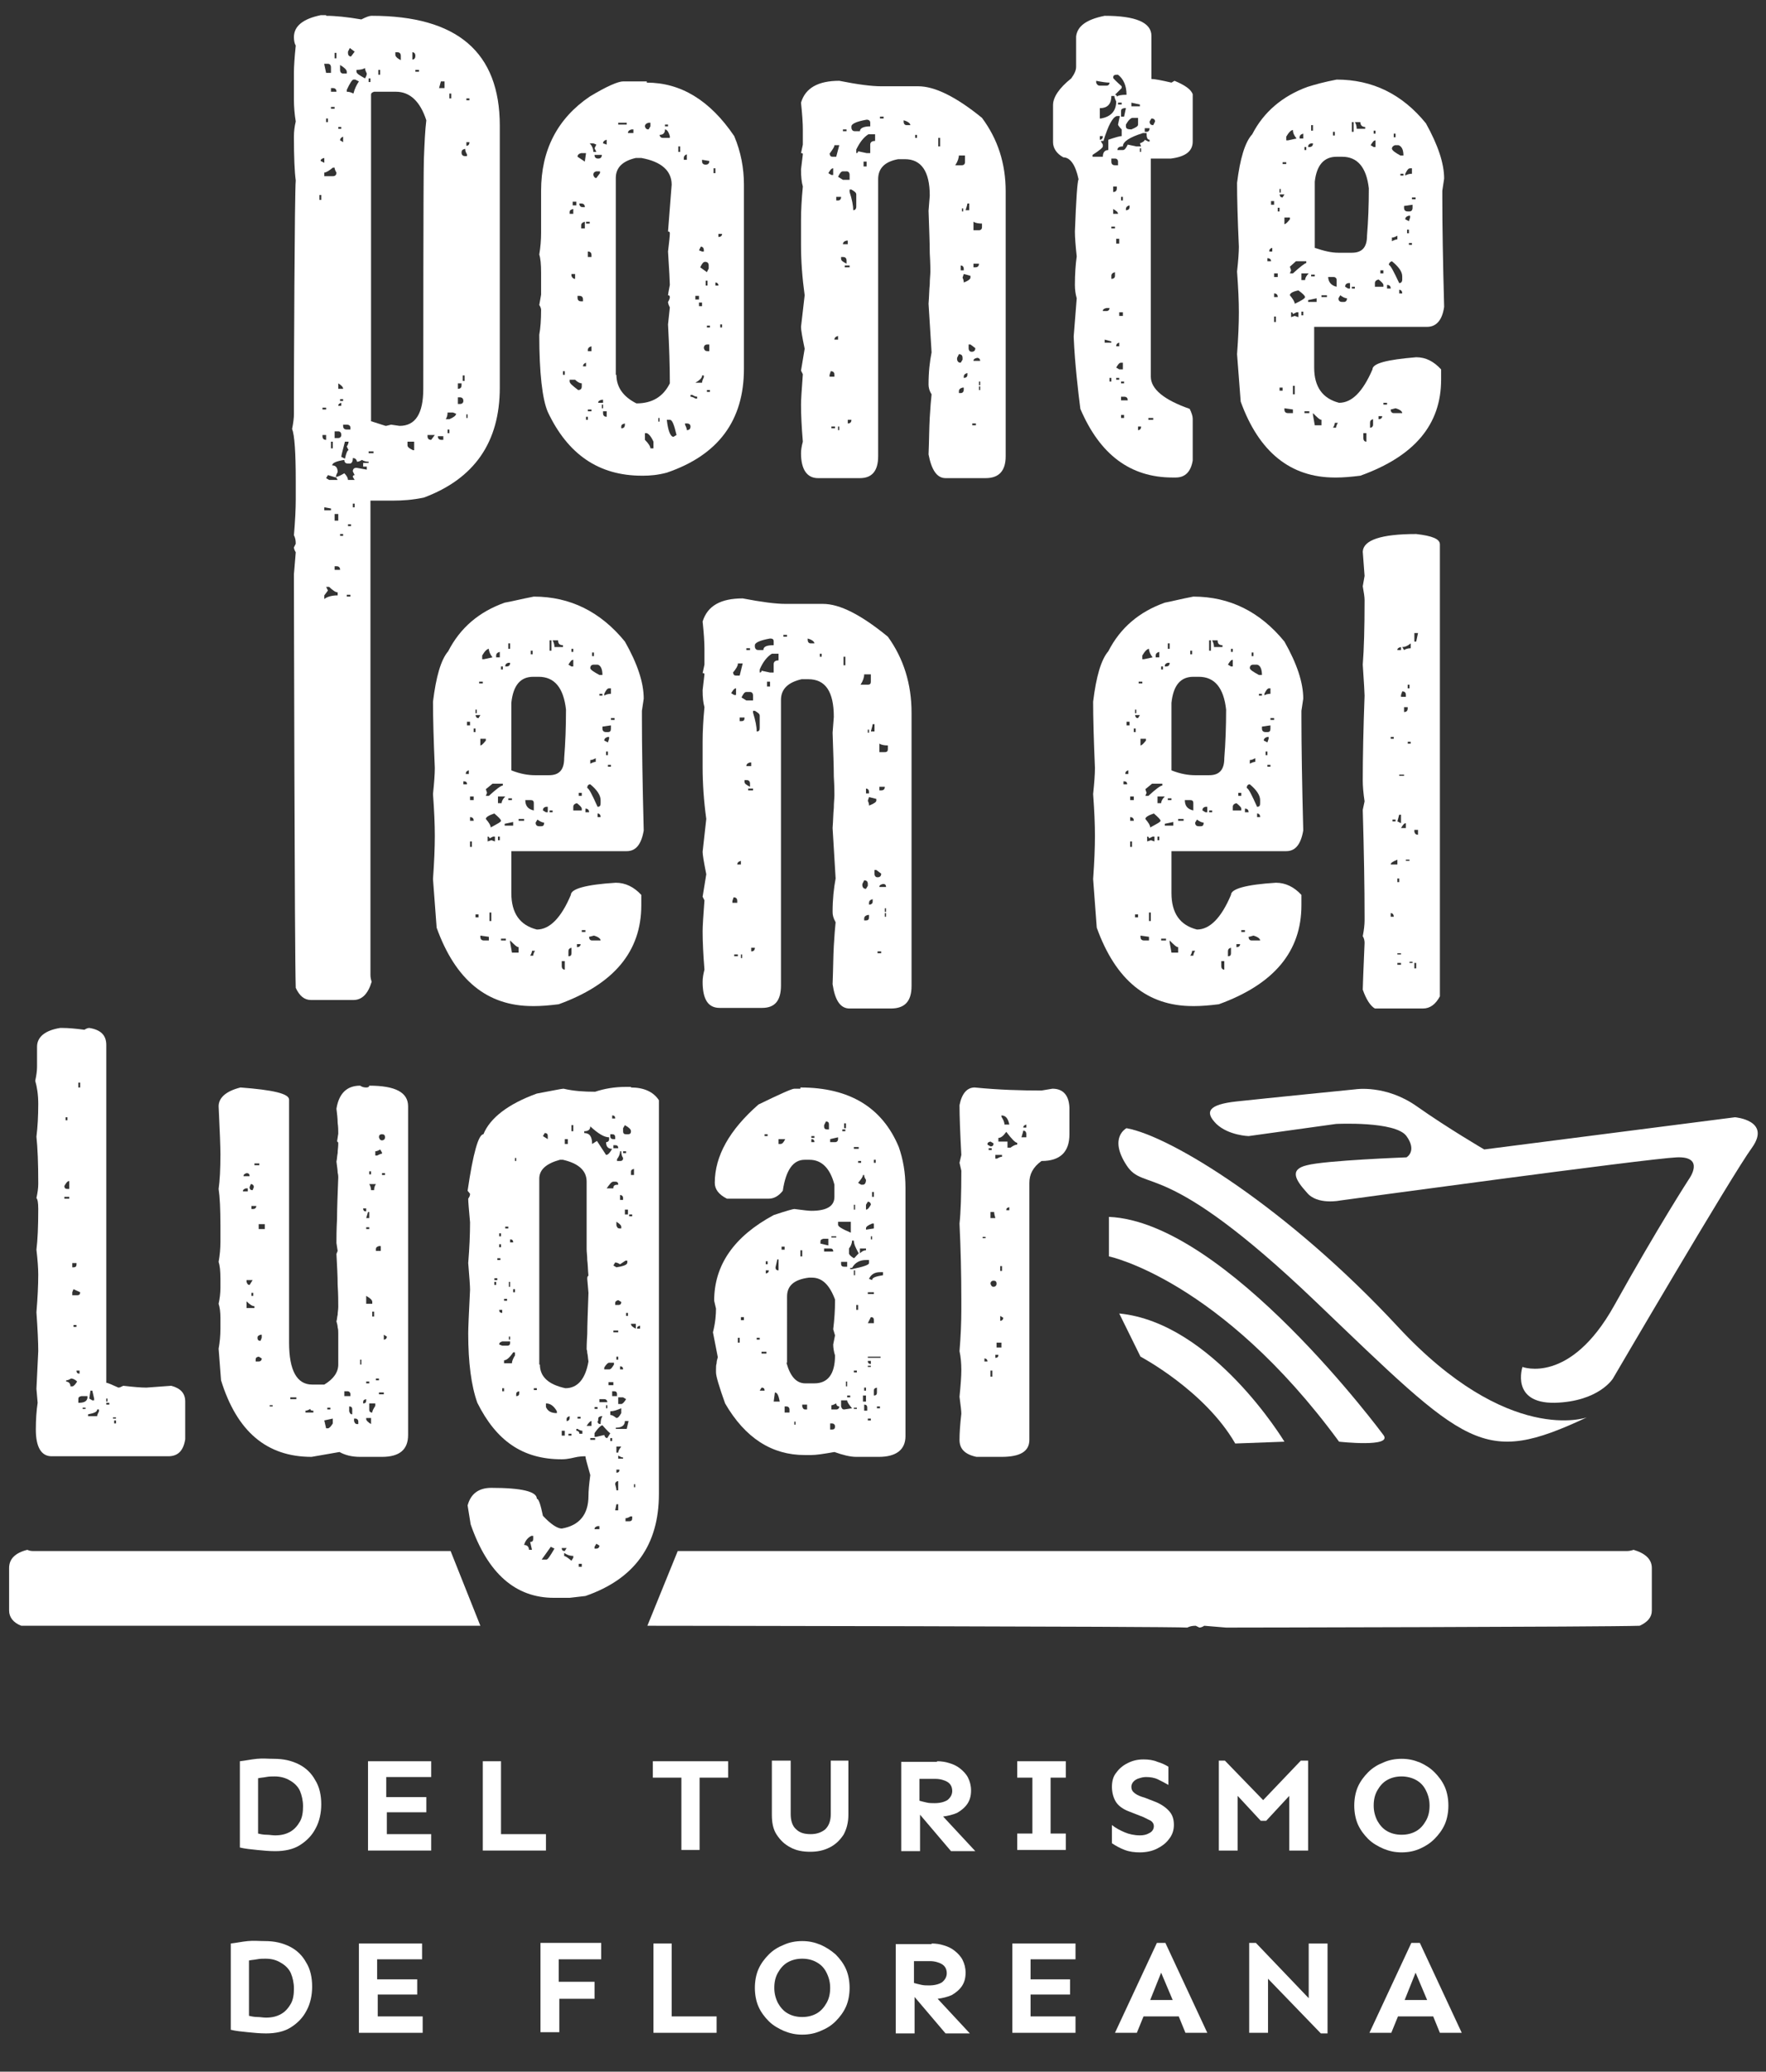<?xml version="1.0" encoding="utf-8"?>
<!-- Generator: Adobe Illustrator 27.2.0, SVG Export Plug-In . SVG Version: 6.00 Build 0)  -->
<svg version="1.1" id="Capa_1" xmlns="http://www.w3.org/2000/svg" xmlns:xlink="http://www.w3.org/1999/xlink" x="0px" y="0px"
	 viewBox="0 0 290.8 341" style="enable-background:new 0 0 290.8 341;" xml:space="preserve">
<rect x="0" y="0" width="290.8" height="341" fill="#333333" stroke="none"/>
<style type="text/css">
	.st0{fill:#FFFFFF;}
</style>
<g>
	<g>
		<g>
			<g>
				<path class="st0" d="M53.7,2.6c1.5,0,3.5,0.2,5.8,0.6c0.8-0.4,1.3-0.6,1.7-0.6c14.1,0,21.1,6,21.1,18.1v43.1
					c0,9-4.2,15-12.5,18.1c-1.9,0.4-3.6,0.5-5,0.5H61v78.1c0,0.4,0.1,0.8,0.2,1.1c-0.6,2-1.6,3-3,3h-7c-1.1,0-1.9-0.7-2.5-2
					c-0.2-5.5-0.3-66.5-0.3-68.1c0.2-2.3,0.3-3.5,0.3-3.6c-0.2-0.3-0.3-0.6-0.3-0.8l0.3-0.6c0-0.6-0.1-1-0.3-1.4
					c0.2-2.4,0.3-4.4,0.3-5.9v-3c0-4.7-0.2-7.6-0.6-8.6c0.2-1,0.3-1.8,0.3-2.5v-2.8c0-3,0.1-33.8,0.3-35.6c-0.2-1.4-0.3-3.8-0.3-7.2
					c0-0.9,0.1-1.7,0.3-2.5c-0.2-1.2-0.3-2.4-0.3-3.6v-4.4c0-1.1,0.1-2.6,0.3-4.5c-0.2-0.3-0.3-0.8-0.3-1.4c0-1.8,1.5-3,4.4-3.6
					H53.7z M52.6,32.1v0.8h0.3v-0.8H52.6z M53.4,26.8V26c-0.4,0.1-0.6,0.2-0.6,0.5L53.4,26.8z M53.1,67.1v0.3h0.6v-0.3H53.1z
					 M53.1,71.6v0.2c0,0.4,0.2,0.6,0.6,0.6v-0.8H53.1z M53.4,10.6l0.3,1.4h0.8v-0.9c0-0.4-0.2-0.6-0.5-0.6H53.4z M53.4,29h1.4
					c0.4,0,0.6-0.2,0.6-0.6c-0.2-0.3-0.3-0.6-0.3-0.8h-0.3c-0.6,0.5-1.1,0.8-1.4,0.8V29z M53.4,83.5V84h1.1v-0.3L53.4,83.5z
					 M53.7,96.6l0.3,0.6l-0.6,0.8v0.6c0.5-0.4,1.3-0.6,2.2-0.6v-0.5c-0.3,0-0.8-0.3-1.4-0.9H53.7z M53.7,19.5v0.6H54v-0.6H53.7z
					 M58.1,75.4c0,0.6-0.2,0.9-0.5,0.9h-0.3c-0.4,0-0.6-0.2-0.6-0.6c-1.3,0.2-2,0.5-2,0.9c0.6,0,0.9,0.4,0.9,1.1
					c-0.2,0.4-0.3,0.6-0.3,0.9L54,78.2l-0.3,0.5l0.5,0.3h1.4l-0.3-0.5c0.3,0,0.7-0.2,1.4-0.6c0.4,0.4,0.6,0.8,0.6,1.1h1.1l-0.3-0.5
					c0-0.2,0.1-0.3,0.3-0.3l-0.3-0.6c0-0.4,0.2-0.6,0.6-0.6l1.7,0.3v-0.5h-0.6v-0.6h0.9V76c-0.4,0-0.8-0.1-1.1-0.3
					c-0.3,0.2-0.6,0.3-0.8,0.3C58.7,75.6,58.5,75.4,58.1,75.4z M54.5,14.5v0.6h0.9c0-0.4-0.2-0.6-0.6-0.6H54.5z M54.5,17.6v0.3h0.6
					v-0.3H54.5z M54.5,72.7v1.1h0.3v-1.1H54.5z M55.1,8.7v0.9h0.3V8.7H55.1z M55.1,71v1.1h0.6c0.3,0,0.5-0.2,0.5-0.5
					c0-0.4-0.2-0.6-0.5-0.6H55.1z M55.1,84.6v1.1h0.6v-1.1H55.1z M55.1,93.2v0.6H56c0-0.4-0.2-0.6-0.6-0.6H55.1z M55.7,20.9v0.3h0.5
					v-0.3H55.7z M55.7,64h0.8c0-0.3-0.3-0.6-0.8-0.9V64z M56.2,66.8v-0.5c-0.3,0.1-0.5,0.2-0.5,0.5H56.2z M56,11.5
					c0,0.4,0.2,0.6,0.5,0.6h0.6v-0.3c0-0.3-0.4-0.7-1.1-1.1V11.5z M56.5,23.4v-0.9c-0.3,0.1-0.5,0.3-0.5,0.6L56.5,23.4z M56,65.7V66
					h0.5v-0.3H56z M56,87.9v0.3h0.5v-0.3H56z M56.8,72.7c-0.4,1.5-0.6,2.3-0.6,2.5l0.6,0.3c0.2-0.9,0.4-1.4,0.6-1.4l-0.3-0.6
					c0.2-0.3,0.3-0.6,0.3-0.8H56.8z M56.5,69.9v0.2c0,0.4,0.2,0.6,0.6,0.6h0.6v-0.3c0-0.3-0.2-0.5-0.6-0.5H56.5z M57.1,15.1
					c0.4,0,0.7,0.1,1.1,0.3c0.2-0.8,0.5-1.4,0.9-2l-0.6-0.3h-0.3c-0.2,0-0.6,0.6-1.1,1.7V15.1z M57.1,97.9v0.3h0.6v-0.3H57.1z
					 M57.6,7.9l-0.3,0.6v0.2c0,0.4,0.2,0.6,0.5,0.6l0.6-0.8L57.6,7.9z M57.3,86.3v0.3h0.5v-0.3H57.3z M58.1,82.9v0.6h0.3v-0.6H58.1z
					 M58.7,11.8c0,0.3,0.5,0.6,1.4,1.1c0.2-0.3,0.3-0.6,0.3-0.8c-0.2-0.4-0.3-0.7-0.3-0.9c-0.3,0.2-0.8,0.3-1.4,0.3V11.8z
					 M60.7,12.9v0.6H61v-0.6H60.7z M60.7,74.3v0.3h0.8v-0.3H60.7z M61,69.3l2.5,0.8c0.2,0,0.4-0.1,0.9-0.2l1.4,0.2
					c2.6,0,3.9-2,3.9-6.1c0-3.7,0-35.2,0.1-37.8c0.1-2.6,0.2-4.8,0.4-6.4c-1-3.1-2.7-4.7-5-4.7h-3.6c-0.3,0.1-0.5,0.2-0.5,0.5V69.3z
					 M62.3,11.5v0.8h0.3v-0.8H62.3z M65.1,8.7V9c0,0.3,0.3,0.6,0.9,0.9V9.2c0-0.4-0.2-0.6-0.6-0.6H65.1z M67.1,72.7v0.6
					c0,0.3,0.3,0.5,0.9,0.8h0.2v-1.4H67.1z M67.9,9.8c0.3,0,0.5-0.2,0.5-0.6s-0.2-0.6-0.5-0.6V9.8z M68.4,11.5v0.3H69v-0.3H68.4z
					 M70.4,71.6v0.2c0,0.4,0.2,0.6,0.6,0.6l0.6-0.8H70.4z M72.1,71.8c0,0.4,0.2,0.6,0.6,0.6h0.3v-0.6H72.1z M72.6,13.4l-0.3,1.1h0.9
					v-1.1H72.6z M73.7,67.9c0,0.4-0.1,0.8-0.3,1.1H74c0.7-0.3,1.1-0.6,1.1-0.9l-0.5-0.2H73.7z M73.7,70.7v0.6H74v-0.6H73.7z
					 M74,15.4v0.8h0.3v-0.8H74z M75.4,63.2V64c0.4,0,0.6-0.2,0.6-0.6v-0.3H75.4z M75.4,65.4v1.1h0.3c0.4,0,0.6-0.2,0.6-0.5
					c0-0.4-0.2-0.6-0.6-0.6H75.4z M76,25.1c0,0.4,0.2,0.6,0.6,0.6h0.3v-0.3c-0.2-0.3-0.3-0.6-0.3-0.9C76.1,24.6,76,24.8,76,25.1z
					 M76.2,61.8v0.9h0.3v-0.9H76.2z M76.8,16.2v0.3h0.5v-0.3H76.8z M76.8,23.4V24c0.3,0,0.5-0.2,0.5-0.6H76.8z M76.8,68.2v0.6h0.2
					v-0.6H76.8z"/>
				<path class="st0" d="M106.5,13.6c5.6,0,10.4,2.9,14.4,8.8c1.1,2.6,1.6,5.3,1.6,8v30.3c0,8.5-4.2,14.2-12.7,17.1
					c-1.5,0.4-2.8,0.5-3.9,0.5h-0.2c-7.1,0-12.2-3.5-15.5-10.5c-0.9-2.1-1.4-6.4-1.4-12.7c0.2-1.1,0.3-2.5,0.3-4.1
					c0-0.2-0.1-0.5-0.3-0.8l0.3-1.7v-3.6c0-1.4-0.1-2.4-0.3-3c0.2-1.2,0.3-2.4,0.3-3.6v-6.9c0-6.7,2.7-11.9,8-15.5
					c2.8-1.7,4.7-2.5,5.5-2.5H106.5z M92.7,61.1v0.6H93v-0.6H92.7z M93.8,35.2h0.6v-0.8c-0.4,0.1-0.6,0.2-0.6,0.5V35.2z M93.8,62.5
					v0.3c0,0.3,0.5,0.7,1.4,1.4c0.4,0,0.6-0.2,0.6-0.6v-0.5c-0.3,0-0.7-0.2-1.1-0.6H93.8z M94.1,45.1v0.3c0.1,0.3,0.3,0.5,0.6,0.5
					v-0.8H94.1z M94.3,33.2v0.6h0.6v-0.6H94.3z M96.3,26.6l0.2-1.4h-0.8c-0.4,0.1-0.6,0.3-0.6,0.6L96.3,26.6z M95.1,48.7V49
					c0,0.4,0.2,0.6,0.6,0.6H96v-0.3c0-0.4-0.2-0.6-0.6-0.6H95.1z M95.4,33.5c0,0.4,0.2,0.6,0.6,0.6h0.3c0-0.4-0.2-0.6-0.6-0.6H95.4z
					 M95.7,37.6h0.6v-1.1c-0.4,0.1-0.6,0.3-0.6,0.6V37.6z M96.5,60.3v-0.6C96.2,59.8,96,60,96,60.3H96.5z M96.5,36.5v0.3h0.6v-0.3
					H96.5z M96.5,68.6v0.5h0.3v-0.5H96.5z M96.8,42.3h0.6v-0.3c0-0.4-0.2-0.6-0.6-0.6V42.3z M96.8,57.8h0.6V57
					c-0.4,0.1-0.6,0.3-0.6,0.6V57.8z M96.8,67.4v0.3h0.6v-0.3H96.8z M97.1,23.6c0.4,0.4,0.6,0.9,0.6,1.4h0.5l-0.3-0.6l0.3-0.6
					l-0.5-0.2H97.1z M97.7,28.8c0.1,0.3,0.2,0.5,0.5,0.5l0.6-0.8v-0.3h-0.6C97.8,28.3,97.7,28.5,97.7,28.8z M97.9,25.5
					c0,0.4,0.2,0.6,0.6,0.6c0.4,0,0.6-0.2,0.6-0.6H97.9z M99.3,66.3v-0.5h-0.2c-0.4,0.1-0.6,0.2-0.6,0.5H99.3z M99.1,66.6v0.6h0.2
					v-0.6H99.1z M99.9,23.8V23c-0.4,0.1-0.6,0.3-0.6,0.6L99.9,23.8z M99.3,67.7V68c0,0.4,0.2,0.6,0.6,0.6v-0.9H99.3z M101.5,61.7
					c0,2,1.1,3.6,3.3,4.7c2.6,0,4.4-1.1,5.5-3.3c0-2.8-0.1-6-0.3-9.7l0.3-2.8c-0.2-0.4-0.3-0.7-0.3-0.9c0.2-0.3,0.3-0.6,0.3-0.8
					c0-0.2-0.1-0.3-0.3-0.3c0-0.1,0.1-0.7,0.3-1.7c0-0.5-0.1-2.3-0.3-5.5c0.2-1.6,0.3-2.6,0.3-3c0-0.2-0.1-0.3-0.3-0.3l0.6-7.7
					c0-2.3-1.7-3.8-5-4.4h-0.9c-2.2,0.5-3.3,1.6-3.3,3.3V61.7z M101.8,20.2v0.3h1.4v-0.3H101.8z M102.3,70.5c0.4,0,0.6-0.2,0.6-0.6
					v-0.2c-0.4,0.1-0.6,0.2-0.6,0.5V70.5z M104.3,21.9v-0.6H104c-0.4,0.1-0.6,0.3-0.6,0.6H104.3z M106.2,20.8
					c0.1,0.4,0.3,0.5,0.6,0.5l0.3-0.5v-0.6h-0.3C106.4,20.3,106.2,20.5,106.2,20.8z M106.2,71.3v1.1c0.6,0.6,0.9,1.1,0.9,1.4h0.5
					v-1.1c-0.4-0.9-0.8-1.3-1.1-1.4H106.2z M108.4,68.8v0.6h0.2v-0.6H108.4z M109.5,21.3c0,0.6-0.3,0.9-0.9,0.9
					c0.1,0.4,0.3,0.5,0.6,0.5h1.1v-0.3C110.1,21.7,109.8,21.3,109.5,21.3z M109.5,20.5v0.3h0.5v-0.3H109.5z M109.8,69.1
					c0.2,1.8,0.6,2.8,1.1,2.8l0.5-0.3c-0.4-1.7-0.7-2.5-1.1-2.5H109.8z M111.7,24.1V25h0.3v-0.9H111.7z M112.6,26.3h0.5v-0.9
					c-0.3,0.1-0.5,0.3-0.5,0.6V26.3z M112.8,69.7v0.2c0.2,0.4,0.3,0.7,0.3,0.9c0.4,0,0.6-0.2,0.6-0.6c0-0.3-0.2-0.5-0.6-0.5H112.8z
					 M113.7,65v0.3c0.2,0,0.5,0.1,0.8,0.3h0.3v-0.3c-0.2,0-0.5-0.1-0.8-0.3H113.7z M114.5,48.7v0.6h0.6v-0.6H114.5z M115.6,61.9
					c0,0.3-0.4,0.7-1.1,1.1h1.1c0-0.2,0.1-0.5,0.3-0.9v-0.3H115.6z M115.1,41.2l0.5,0.2h0.3v-0.2c0-0.4-0.2-0.6-0.5-0.6L115.1,41.2z
					 M115.1,49.8v0.6h0.5v-0.6H115.1z M116.4,44.8l0.3-0.6v-0.5c0-0.4-0.2-0.6-0.6-0.6c-0.3,0-0.5,0.3-0.8,0.9L116.4,44.8z
					 M115.6,26.3v0.2c0,0.4,0.2,0.6,0.6,0.6c0.4,0,0.6-0.2,0.6-0.6L115.6,26.3z M115.9,57.3c0.1,0.4,0.3,0.5,0.6,0.5h0.3v-1.1h-0.3
					C116.1,56.7,115.9,56.9,115.9,57.3z M116.2,46.2V47h0.3v-0.8H116.2z M116.4,53.6v0.3h0.5v-0.3H116.4z M116.4,64.2v0.3h0.5v-0.3
					H116.4z M117.5,27.7v0.8h0.3v-0.8H117.5z M117.8,47h0.5c0-0.3-0.2-0.5-0.5-0.5V47z M118.3,38.5V39c0.4,0,0.6-0.2,0.6-0.5H118.3z
					 M118.6,53.4v0.5h0.3v-0.5H118.6z"/>
				<path class="st0" d="M138.2,13.3c3,0.6,5.3,0.9,6.9,0.9h6.1c2.7,0,6.2,1.7,10.5,5.2c2.6,3.5,3.9,7.5,3.9,12.1v43.6
					c0,2.4-1.1,3.6-3.3,3.6h-6.6c-1.4,0-2.3-1.3-2.8-3.9c0.1-2.4,0.1-4.5,0.2-6.1c0.1-1.7,0.2-2.9,0.3-3.8c-0.4-0.6-0.5-1.2-0.5-1.6
					c0-2.1,0.2-3.8,0.5-5.3l-0.5-8c0.1-1.2,0.1-2.3,0.2-3.2c0-0.9,0.1-1.6,0.1-2.1c0-0.3,0-1.3-0.1-3c0-1.7-0.1-4-0.2-7l0.2-2.5
					c0-4-1.4-6-4.1-6h-1.1c-2.2,0.4-3.3,1.5-3.3,3.3v45.6c0,2.4-1,3.6-3,3.6h-6.9c-1.8,0-2.8-1.4-2.8-4.1c0-0.5,0.1-1.2,0.3-1.9
					c-0.2-2.4-0.3-4.4-0.3-6.1c0-0.7,0.1-2.4,0.3-5l-0.3-0.6l0.6-3.6c-0.4-1.9-0.6-3.1-0.6-3.6l0.6-5.2c-0.4-2.9-0.6-5.6-0.6-8.3
					v-4.1c0-1.6,0.1-3.4,0.3-5.5c-0.2-0.7-0.3-1.6-0.3-2.8l0.3-2.5c0-0.2-0.1-0.2-0.3-0.2l0.3-1.4v-2.5c0-1-0.1-2.5-0.3-4.4
					C132.6,14.5,134.7,13.3,138.2,13.3z M136.9,28.8h0.3v-1.1c-0.3,0-0.5,0.3-0.8,0.8L136.9,28.8z M137.4,23.9
					c0,0.3-0.3,0.7-0.8,1.4c0.1,0.4,0.2,0.5,0.5,0.5h0.6l0.5-1.9H137.4z M136.6,61.7V62h0.8v-0.3c0-0.4-0.2-0.6-0.6-0.6L136.6,61.7z
					 M136.9,70.2v0.3h0.6v-0.3H136.9z M138,55.9v-0.6c-0.4,0.1-0.6,0.3-0.6,0.6H138z M137.7,32.4V33h0.3c0.3,0,0.5-0.2,0.5-0.6
					H137.7z M138.8,29.6h1.1v-0.8c0-0.4-0.2-0.6-0.5-0.6h-0.6c-0.3,0-0.5,0.3-0.8,0.9L138.8,29.6z M138,70.2v0.6h0.2v-0.6H138z
					 M138.5,42.3v0.3c0,0.3,0.3,0.5,0.9,0.8v-0.5c0-0.4-0.2-0.6-0.6-0.6H138.5z M138.8,21.3v0.3h0.6v-0.3H138.8z M139.6,40.2v-0.6
					h-0.2c-0.4,0.1-0.6,0.3-0.6,0.6H139.6z M139.1,43.7V44h0.8v-0.3H139.1z M139.6,69.1v0.6c0.4,0,0.6-0.2,0.6-0.6H139.6z
					 M139.9,31.3v0.3c0.4,1.2,0.6,2.3,0.6,3c0.3,0,0.5-0.2,0.5-0.6v-2c0-0.3-0.3-0.5-0.8-0.8H139.9z M140.2,21.1
					c0.1,0.4,0.3,0.5,0.6,0.5h0.8c0-0.5,0.6-0.8,1.7-0.8v-0.6c0-0.3-0.2-0.5-0.6-0.5c-1.7,0.3-2.5,0.7-2.5,1.1V21.1z M141,25.2
					c0.2,0,0.3-0.1,0.3-0.3l1.4,0.3h0.6v-1.4c0-0.4,0.3-0.6,0.8-0.6v-1.1H143c-0.8,0.5-1.4,1.3-2,2.5V25.2z M142.2,26.6v0.8h0.5
					v-0.8H142.2z M144.9,19.2v0.3h0.6v-0.3H144.9z M148.8,20c0,0.4,0.2,0.6,0.5,0.6h0.6c0-0.3-0.4-0.6-1.1-0.8V20z M150.7,22.2v0.5
					h0.3v-0.5H150.7z M154.5,22.7v1.4h0.3v-1.4H154.5z M157.9,25.5c0,0.5-0.2,1.1-0.6,1.7h1.1c0.3,0,0.5-0.2,0.5-0.5v-1.1H157.9z
					 M157.6,58.9v0.3c0.1,0.4,0.3,0.5,0.6,0.5l0.3-0.5v-0.3c0-0.4-0.2-0.6-0.6-0.6L157.6,58.9z M157.9,64.7h0.3
					c0.3,0,0.5-0.2,0.5-0.6v-0.3h-0.2c-0.4,0.1-0.6,0.3-0.6,0.6V64.7z M158.2,44.5h0.5v-0.2c0-0.4-0.2-0.6-0.5-0.6V44.5z
					 M158.4,34.3v0.5h0.2v-0.5H158.4z M158.7,45.1l-0.2,0.6c0.2,0.4,0.2,0.7,0.2,0.8c0.8-0.3,1.1-0.6,1.1-0.8v-0.3L158.7,45.1z
					 M158.7,62.2c0.4,0,0.6-0.2,0.6-0.5v-0.3c-0.4,0.1-0.6,0.3-0.6,0.6V62.2z M159.3,33.5c0,0.1-0.1,0.5-0.3,1.1h0.6v-1.1H159.3z
					 M159.5,56.7v0.6c0,0.4,0.2,0.6,0.5,0.6c0.4,0,0.6-0.2,0.6-0.6l-0.8-0.6H159.5z M160.1,69.7V70h0.6v-0.3H160.1z M160.3,37.9h0.9
					c0.3,0,0.5-0.2,0.5-0.5v-0.6c-0.6,0-1.1-0.1-1.4-0.3V37.9z M160.3,43.4V44h0.3c0.4,0,0.6-0.2,0.6-0.6H160.3z M161.4,59.4
					c0-0.3-0.2-0.5-0.5-0.5c-0.4,0.1-0.6,0.2-0.6,0.5H161.4z M161.2,62.8v0.6h0.2v-0.6H161.2z M161.2,63.6v0.6h0.2v-0.6H161.2z"/>
				<path class="st0" d="M181.9,2.6c5.1,0,7.7,1.1,7.7,3.3v7.1c0.5,0,1.6,0.2,3.3,0.6l0.5-0.3c1.7,0.7,2.7,1.4,3,2.2v7.8
					c0,1.6-1.2,2.5-3.6,2.8h-3.3v35.9c0,2,2.1,3.8,6.4,5.3c0.3,0.6,0.5,1.2,0.5,1.6v6.9c-0.3,1.8-1.2,2.8-2.8,2.8h-0.5
					c-7,0-12-3.8-15.2-11.3c-0.2-1.5-0.4-3.2-0.6-5.2c-0.2-2-0.4-4.2-0.5-6.7l0.5-6.3c-0.2-0.7-0.3-1.4-0.3-2.2
					c0-1.7,0.1-3.3,0.3-4.7c-0.2-1.8-0.3-3.2-0.3-4.1c0.2-5.3,0.4-8.2,0.6-8.6c-0.5-2.4-1.4-3.6-2.5-3.6c-1.1-0.6-1.7-1.5-1.7-2.5
					v-6.1c0-1.3,1-2.8,3-4.4c0.5-0.7,0.8-1.3,0.8-1.9v-5C177.4,4.3,178.9,3.2,181.9,2.6z M181.3,23.3l0.3,0.5v0.3
					c0,0.2-0.6,0.7-1.7,1.4v0.3h1.7c0-0.7,0.3-1.1,0.9-1.1V23c1.2-0.4,1.9-0.6,2.2-0.6v-1.1c-0.4-0.4-0.6-0.7-0.6-0.8l0.3-1.4h-0.5
					c-0.7,0.2-1.4,1.5-2.2,4.1H181.3z M180.5,13.6c0.1,0.3,0.3,0.5,0.6,0.5h1.1c0.3,0,0.5-0.2,0.5-0.5c-0.5,0-1.2-0.1-2.2-0.3V13.6z
					 M183,15.8c0,1.3-0.6,2-1.9,2v1.7h0.2c1.7-0.3,2.5-1.3,2.5-2.8c-0.2-0.4-0.3-0.7-0.3-0.9H183z M181.1,22.4V23
					c0.3,0,0.5-0.2,0.5-0.6H181.1z M182.2,51.2c0.3,0,0.5-0.2,0.5-0.5h-0.5c-0.4,0.1-0.6,0.2-0.6,0.5H182.2z M181.9,55.9v0.5h1.1
					v-0.2L181.9,55.9z M182.7,62.2v0.6h0.3v-0.6H182.7z M183,26.1v0.5c0,0.4,0.2,0.6,0.6,0.6h0.5v-0.6c0-0.3-0.2-0.5-0.5-0.5H183z
					 M183,37.3v0.3h0.6v-0.3H183z M183,45.9c0.4,0,0.6-0.2,0.6-0.5v-0.6c-0.4,0.1-0.6,0.3-0.6,0.6V45.9z M183.3,12.8
					c0,0.1,0.5,0.6,1.4,1.4v0.3l-1.1,1.1c0.2,0,0.3,0.1,0.3,0.3c0.2-0.2,0.8-0.3,1.6-0.3c0-1.5-0.5-2.6-1.4-3.3h-0.2
					C183.4,12.3,183.3,12.5,183.3,12.8z M183.3,30.7v0.9c0.4,0,0.6-0.2,0.6-0.6v-0.3H183.3z M183.3,35.2h0.8c0-0.3-0.3-0.5-0.8-0.8
					V35.2z M183.8,39.3v0.8h0.5v-0.8H183.8z M184.3,57v-0.6c-0.4,0.1-0.5,0.3-0.5,0.6H184.3z M184.3,60.8h0.6v-1.1h-0.3
					c-0.3,0-0.5,0.3-0.8,0.8L184.3,60.8z M183.8,62.2v0.3h0.5v-0.3H183.8z M184.1,16.9v0.3h0.6v-0.3H184.1z M184.9,24.7
					c0.3,0,0.5-0.3,0.8-0.9l1.4,0.3h0.8l-0.2-0.5c0.5-0.2,0.8-0.4,0.8-0.6l0.6,0.3h0.2V23c-0.4,0-0.5-0.4-0.5-1.1h-0.6
					c-2.2,0.7-3.3,1.4-3.3,2.2c-0.6,0-0.9,0.2-0.9,0.6H184.9z M184.3,51.4V52h0.6v-0.6H184.3z M184.6,19.2h0.5l0.3-1.4h-0.3
					c-0.4,0.1-0.5,0.2-0.5,0.5V19.2z M184.6,32.4V33h0.3v-0.6H184.6z M184.6,62.8v0.3h0.5v-0.3H184.6z M184.6,65.3v0.6h1.1
					c0-0.4-0.2-0.6-0.6-0.6H184.6z M184.6,68.3v0.5h0.5v-0.5H184.6z M185.4,20.8c0,0.4,0.3,0.5,0.9,0.5c0.7-0.3,1.1-0.5,1.1-0.8
					v-1.1h-0.9c-0.3,0-0.7,0.4-1.1,1.1V20.8z M185.4,34.6c0.4,0,0.6-0.2,0.6-0.5v-0.3c-0.4,0.1-0.6,0.3-0.6,0.6V34.6z M186.3,16.9
					v0.6h1.4v-0.3L186.3,16.9z M187.4,70.2v0.6c0.3,0,0.5-0.2,0.5-0.6H187.4z M187.7,24.4V25h0.2v-0.6H187.7z M188.5,21.1v0.6h0.3
					c0.3,0,0.5-0.2,0.5-0.6H188.5z M189.1,68.8v0.3h0.8v-0.3H189.1z M189.3,20c0,0.4,0.2,0.6,0.6,0.6l0.3-0.6c0-0.3-0.2-0.5-0.6-0.5
					L189.3,20z"/>
				<path class="st0" d="M220.1,13.1c5.9,0,10.8,2.4,14.7,7.2c2,3.6,3,6.6,3,9.1l-0.3,2v1.1c0,4.6,0.1,10.6,0.3,18
					c-0.3,2.2-1.3,3.3-2.8,3.3h-18.6v6.7c0,3.2,1.4,5.1,4.1,5.8c2.1,0,3.9-1.8,5.5-5.5c0-1,2.4-1.6,7.2-2c1.6,0,2.9,0.7,4.1,2v1.7
					c0,7.4-4.4,12.6-13.3,15.8c-1.6,0.2-2.9,0.3-3.9,0.3h-0.3c-7.3,0-12.5-4.2-15.5-12.5l-0.6-7.8c0.2-2.7,0.3-5,0.3-6.9
					c0-1.8-0.1-4-0.3-6.7c0.2-1.8,0.3-3.2,0.3-4.1c-0.2-4.4-0.3-7.9-0.3-10.5c0.5-4,1.3-6.7,2.5-8c1.9-3.7,5-6.3,9.1-7.8
					C216.6,13.9,218,13.5,220.1,13.1z M208.7,43h0.6c0-0.3-0.2-0.5-0.6-0.5V43z M209.5,41.4v-0.6c-0.4,0.1-0.5,0.3-0.5,0.6H209.5z
					 M209.3,33.1v0.6h0.5v-0.6H209.3z M209.8,45v0.6h0.6V45H209.8z M209.8,48.9h0.6c0-0.4-0.2-0.6-0.6-0.6V48.9z M209.8,52.2V53h0.3
					v-0.9H209.8z M210.4,34.2v0.6h0.3v-0.6H210.4z M210.7,31.1v0.6h0.2v-0.6H210.7z M210.7,32c0.1,0.4,0.2,0.5,0.5,0.5l0.3-0.5
					H210.7z M210.7,63.8v0.5h0.5v-0.5H210.7z M211.2,26.7V27h0.6v-0.3H211.2z M211.5,35.8v1.1c0.2,0,0.5-0.3,0.9-0.8v-0.3H211.5z
					 M211.5,67.2v0.2c0,0.4,0.2,0.6,0.6,0.6h0.8v-0.6L211.5,67.2z M211.8,23.1h0.3l1.4-0.3c-0.4-0.5-0.6-0.9-0.6-1.4
					c-0.3,0-0.7,0.4-1.1,1.1V23.1z M212.4,43.9l0.2,0.6l-0.2,0.5h0.5c1.2-1.1,2-1.7,2.2-1.7V43h-1.7L212.4,43.9z M212.4,48.6
					c0.5,0.6,0.8,1.1,0.8,1.4c1.1-0.5,1.7-0.9,1.7-1.1c0-0.2-0.4-0.6-1.1-1.1C212.8,48,212.4,48.3,212.4,48.6z M212.6,52.2l0.6-0.2
					l0.6,0.2v-0.8h-0.3l-0.6,0.3c0-0.2-0.1-0.3-0.3-0.3V52.2z M212.9,63.5v1.4h0.3v-1.4H212.9z M214,22.8h0.6V22
					c-0.4,0.1-0.6,0.3-0.6,0.6V22.8z M214.3,45v1.1h0.6c0-0.3,0.2-0.7,0.6-1.1H214.3z M214.3,51.3v0.6h0.3v-0.6H214.3z M214.8,24.2
					v0.5h0.3v-0.5H214.8z M214.8,67.7V68h0.8v-0.3H214.8z M215.6,24.2c0.4,0,0.6-0.2,0.6-0.6h-0.3c-0.4,0.1-0.5,0.3-0.5,0.6H215.6z
					 M215.4,49.4v0.3h1.4v-0.6L215.4,49.4z M215.9,20.6v0.9h0.3v-0.9H215.9z M215.9,45.2v0.3h0.6v-0.3H215.9z M216.2,68.3l0.3,1.7
					h1.1v-0.9c-0.3,0-0.7-0.4-1.4-1.1V68.3z M216.5,40.8c1.5,0.5,2.7,0.8,3.9,0.8h2.2c1.7,0,2.5-0.9,2.5-2.8c0.2-2.4,0.3-5,0.3-7.8
					c-0.4-3.5-1.9-5.2-4.4-5.2h-0.9c-2.1,0-3.3,1.4-3.6,4.1V40.8z M217.6,48.6v0.3h0.9v-0.3H217.6z M218.7,45.5
					c0,0.9,0.5,1.5,1.4,1.7v-1.1c0-0.3-0.2-0.5-0.5-0.5H218.7z M219.5,21.7v0.6h0.3v-0.6H219.5z M219.8,69.6c0,0.2-0.1,0.5-0.3,0.8
					h0.5c0-0.2,0.1-0.5,0.3-0.8H219.8z M220.4,49.1c0,0.4,0.2,0.6,0.6,0.6h0.3c0.3,0,0.5-0.2,0.5-0.6c-0.3,0-0.7-0.2-1.1-0.5
					L220.4,49.1z M222,47.5h0.3v-0.9H222c-0.4,0.1-0.5,0.3-0.5,0.6L222,47.5z M222.6,20.1v1.6h0.3v-1.6H222.6z M222.6,47.2v0.3h0.5
					v-0.3H222.6z M223.1,20.1c0.2,0.3,0.3,0.7,0.3,1.1h1.4v-0.3c-0.5,0-0.8-0.3-0.8-0.8H223.1z M224.5,71.3v0.8
					c0,0.4,0.2,0.6,0.5,0.6v-1.4H224.5z M226.2,24.2h0.3v-1.1c-0.3,0-0.5,0.3-0.8,0.8L226.2,24.2z M225.6,70.4
					c0.3,0,0.5-0.2,0.5-0.5v-0.9c-0.4,0.1-0.5,0.3-0.5,0.6V70.4z M226.2,21.4V22h0.3v-0.5H226.2z M226.4,47.2h1.4v-0.3
					c0-0.2-0.3-0.5-0.8-0.9c-0.4,0.1-0.6,0.3-0.6,0.6V47.2z M227,68.5v0.5c0.4,0,0.6-0.2,0.6-0.5H227z M227.3,44.4V45h0.5v-0.5
					H227.3z M227.8,66.3v0.3h0.6v-0.3H227.8z M228.4,47.5h0.6c0-0.4-0.2-0.6-0.6-0.6V47.5z M228.7,43.6c0.3,0.1,0.8,1.1,1.7,3
					c0.3,0,0.5-0.2,0.5-0.6v-0.5c0-0.8-0.6-1.6-1.7-2.5C228.9,43.1,228.7,43.3,228.7,43.6z M229,67.4c0,0.4,0.2,0.6,0.5,0.6h1.4
					c0-0.3-0.4-0.6-1.1-0.8C229.4,67.3,229.1,67.4,229,67.4z M229.2,24.5c0.1,0.3,0.5,0.6,1.4,1.1h0.5c0-1-0.3-1.5-0.8-1.7h-0.6
					C229.4,24,229.2,24.2,229.2,24.5z M229.2,39.7c0.4-0.2,0.7-0.3,0.9-0.3v-0.6c-0.4,0.2-0.6,0.3-0.9,0.3V39.7z M229.5,22v0.6h0.3
					V22H229.5z M230.4,48.3h0.5c0-0.4-0.2-0.6-0.5-0.6V48.3z M230.6,28.6v0.3h0.5v-0.3H230.6z M231.2,33.9v0.3
					c0,0.4,0.2,0.6,0.6,0.6h0.3c0.3,0,0.5-0.2,0.5-0.6v-0.5L231.2,33.9z M231.4,28.9c0.3-0.2,0.7-0.3,1.1-0.3v-0.9h-0.3
					c-0.3,0-0.5,0.3-0.8,0.9V28.9z M232,36.4l0.2-0.6v-0.3H232c-0.4,0.1-0.6,0.3-0.6,0.6L232,36.4z M231.7,37.8v0.6h0.3v-0.6H231.7z
					 M232,40v0.3h0.5V40H232z M232.5,32.5v0.3h0.6v-0.3H232.5z"/>
			</g>
		</g>
		<g>
			<path class="st0" d="M87.9,98.2c6,0,11,2.5,15,7.4c2.1,3.7,3.1,6.8,3.1,9.4l-0.3,2v1.1c0,4.7,0.1,10.9,0.3,18.6
				c-0.4,2.3-1.3,3.4-2.8,3.4H84.2v6.9c0,3.3,1.4,5.3,4.2,6c2.1,0,4-1.9,5.6-5.7c0-1,2.5-1.7,7.4-2c1.6,0,3,0.7,4.2,2v1.7
				c0,7.6-4.5,13-13.6,16.3c-1.6,0.2-2.9,0.3-4,0.3h-0.3c-7.5,0-12.7-4.3-15.8-12.9l-0.6-8c0.2-2.8,0.3-5.2,0.3-7.1
				c0-1.9-0.1-4.2-0.3-6.9c0.2-1.9,0.3-3.3,0.3-4.3c-0.2-4.6-0.3-8.2-0.3-10.9c0.5-4.1,1.3-6.9,2.5-8.3c2-3.9,5.1-6.5,9.3-8
				C84.3,99,85.8,98.6,87.9,98.2z M76.3,129.1h0.6c0-0.4-0.2-0.5-0.6-0.5V129.1z M77.2,127.4v-0.6c-0.4,0.1-0.5,0.3-0.5,0.6H77.2z
				 M76.9,118.8v0.6h0.5v-0.6H76.9z M77.4,131.1v0.6H78v-0.6H77.4z M77.4,135.1H78c0-0.4-0.2-0.6-0.6-0.6V135.1z M77.4,138.5v0.9
				h0.3v-0.9H77.4z M78,119.9v0.6h0.3v-0.6H78z M78.3,116.8v0.6h0.2v-0.6H78.3z M78.3,117.7c0.1,0.4,0.2,0.5,0.5,0.5l0.3-0.5H78.3z
				 M78.3,150.5v0.5h0.5v-0.5H78.3z M78.9,112.2v0.3h0.6v-0.3H78.9z M79.1,121.6v1.1c0.2,0,0.5-0.3,0.9-0.8v-0.3H79.1z M79.1,154
				v0.2c0,0.4,0.2,0.6,0.6,0.6h0.8v-0.6L79.1,154z M79.4,108.5h0.3l1.4-0.3c-0.4-0.5-0.6-1-0.6-1.4c-0.3,0-0.7,0.4-1.1,1.1V108.5z
				 M80,129.9l0.2,0.6l-0.2,0.5h0.5c1.2-1.1,2-1.7,2.3-1.7v-0.3h-1.7L80,129.9z M80,134.8c0.6,0.7,0.8,1.1,0.8,1.4
				c1.1-0.6,1.7-0.9,1.7-1.1c0-0.2-0.4-0.6-1.1-1.2C80.5,134.2,80,134.5,80,134.8z M80.3,138.5l0.6-0.2l0.6,0.2v-0.8h-0.3l-0.6,0.3
				c0-0.2-0.1-0.3-0.3-0.3V138.5z M80.6,150.2v1.4h0.3v-1.4H80.6z M81.7,108.2h0.6v-0.9c-0.4,0.1-0.6,0.3-0.6,0.6V108.2z M82,131.1
				v1.1h0.6c0-0.3,0.2-0.7,0.6-1.1H82z M82,137.7v0.6h0.3v-0.6H82z M82.5,109.7v0.5h0.3v-0.5H82.5z M82.5,154.5v0.3h0.8v-0.3H82.5z
				 M83.4,109.7c0.4,0,0.6-0.2,0.6-0.6h-0.3c-0.4,0.1-0.5,0.3-0.5,0.6H83.4z M83.1,135.6v0.3h1.4v-0.6L83.1,135.6z M83.7,105.9v0.9
				H84v-0.9H83.7z M83.7,131.4v0.3h0.6v-0.3H83.7z M84,155.1l0.3,1.7h1.1v-0.9c-0.3,0-0.7-0.4-1.4-1.1V155.1z M84.2,126.8
				c1.5,0.6,2.8,0.8,3.9,0.8h2.3c1.7,0,2.5-0.9,2.5-2.8c0.2-2.5,0.3-5.2,0.3-8c-0.4-3.6-1.9-5.4-4.5-5.4h-0.9
				c-2.1,0-3.3,1.4-3.6,4.3V126.8z M85.4,134.8v0.3h0.9v-0.3H85.4z M86.5,131.7c0,1,0.5,1.5,1.4,1.7v-1.2c0-0.4-0.2-0.5-0.5-0.5
				H86.5z M87.4,107.1v0.6h0.3v-0.6H87.4z M87.6,156.5c0,0.2-0.1,0.5-0.3,0.8h0.5c0-0.2,0.1-0.5,0.3-0.8H87.6z M88.2,135.4
				c0,0.4,0.2,0.6,0.6,0.6h0.3c0.4,0,0.5-0.2,0.5-0.6c-0.3,0-0.7-0.2-1.1-0.5L88.2,135.4z M89.9,133.7h0.3v-0.9h-0.3
				c-0.4,0.1-0.5,0.3-0.5,0.6L89.9,133.7z M90.5,105.4v1.7h0.3v-1.7H90.5z M90.5,133.4v0.3H91v-0.3H90.5z M91,105.4
				c0.2,0.4,0.3,0.7,0.3,1.1h1.4v-0.3c-0.6,0-0.8-0.3-0.8-0.8H91z M92.5,158.2v0.8c0,0.4,0.2,0.6,0.5,0.6v-1.4H92.5z M94.1,109.7
				h0.3v-1.1c-0.3,0-0.5,0.3-0.8,0.8L94.1,109.7z M93.6,157.4c0.4,0,0.5-0.2,0.5-0.5v-0.9c-0.4,0.1-0.5,0.3-0.5,0.6V157.4z
				 M94.1,106.8v0.5h0.3v-0.5H94.1z M94.4,133.4h1.4v-0.3c0-0.2-0.3-0.5-0.8-0.9c-0.4,0.1-0.6,0.3-0.6,0.6V133.4z M95,155.4v0.5
				c0.4,0,0.6-0.2,0.6-0.5H95z M95.3,130.5v0.5h0.5v-0.5H95.3z M95.8,153.1v0.3h0.6v-0.3H95.8z M96.4,133.7H97
				c0-0.4-0.2-0.6-0.6-0.6V133.7z M96.7,129.7c0.3,0.1,0.8,1.1,1.7,3.1c0.4,0,0.5-0.2,0.5-0.6v-0.5c0-0.8-0.6-1.7-1.7-2.6
				C96.9,129.1,96.7,129.3,96.7,129.7z M97,154.2c0,0.4,0.2,0.6,0.5,0.6h1.4c0-0.3-0.4-0.6-1.1-0.8C97.4,154.1,97.1,154.2,97,154.2z
				 M97.2,110c0.1,0.3,0.6,0.6,1.5,1.1h0.5c0-1-0.3-1.6-0.8-1.7h-0.6C97.4,109.4,97.2,109.6,97.2,110z M97.2,125.7
				c0.4-0.2,0.7-0.3,0.9-0.3v-0.6c-0.4,0.2-0.6,0.3-0.9,0.3V125.7z M97.5,107.4v0.6h0.3v-0.6H97.5z M98.4,134.5h0.5
				c0-0.4-0.2-0.6-0.5-0.6V134.5z M98.7,114.2v0.3h0.5v-0.3H98.7z M99.2,119.6v0.3c0,0.4,0.2,0.6,0.6,0.6h0.3c0.4,0,0.5-0.2,0.5-0.6
				v-0.5L99.2,119.6z M99.5,114.5c0.3-0.2,0.7-0.3,1.1-0.3v-0.9h-0.3c-0.3,0-0.5,0.3-0.8,0.9V114.5z M100.1,122.2l0.2-0.6v-0.3h-0.2
				c-0.4,0.1-0.6,0.3-0.6,0.6L100.1,122.2z M99.8,123.7v0.6h0.3v-0.6H99.8z M100.1,125.9v0.3h0.5v-0.3H100.1z M100.6,118.2v0.3h0.6
				v-0.3H100.6z"/>
			<path class="st0" d="M122.3,98.5c3.1,0.6,5.5,0.9,7,0.9h6.2c2.8,0,6.3,1.8,10.7,5.4c2.6,3.6,3.9,7.8,3.9,12.5v45
				c0,2.5-1.1,3.7-3.4,3.7h-6.8c-1.5,0-2.4-1.3-2.8-4c0.1-2.5,0.1-4.6,0.2-6.3c0.1-1.7,0.2-3,0.3-3.9c-0.4-0.7-0.5-1.2-0.5-1.7
				c0-2.1,0.2-3.9,0.5-5.5l-0.5-8.3c0.1-1.3,0.1-2.4,0.2-3.3c0-0.9,0.1-1.6,0.1-2.1c0-0.4,0-1.4-0.1-3.1c0-1.7-0.1-4.1-0.2-7.2
				l0.2-2.6c0-4.2-1.4-6.2-4.2-6.2h-1.1c-2.2,0.5-3.4,1.6-3.4,3.4v47c0,2.5-1,3.7-3.1,3.7h-7c-1.9,0-2.8-1.4-2.8-4.3
				c0-0.6,0.1-1.2,0.3-2c-0.2-2.5-0.3-4.6-0.3-6.3c0-0.8,0.1-2.5,0.3-5.1l-0.3-0.6l0.6-3.7c-0.4-2-0.6-3.2-0.6-3.7l0.6-5.4
				c-0.4-2.9-0.6-5.8-0.6-8.5v-4.3c0-1.6,0.1-3.5,0.3-5.6c-0.2-0.7-0.3-1.6-0.3-2.8l0.3-2.6c0-0.2-0.1-0.2-0.3-0.2l0.3-1.4v-2.6
				c0-1.1-0.1-2.6-0.3-4.5C116.5,99.7,118.7,98.5,122.3,98.5z M120.9,114.4h0.3v-1.1c-0.3,0-0.5,0.3-0.8,0.8L120.9,114.4z
				 M121.5,109.3c0,0.3-0.3,0.8-0.8,1.4c0.1,0.4,0.2,0.5,0.5,0.5h0.6l0.5-2H121.5z M120.6,148.3v0.3h0.8v-0.3c0-0.4-0.2-0.6-0.6-0.6
				L120.6,148.3z M120.9,157.1v0.3h0.6v-0.3H120.9z M122,142.3v-0.6c-0.4,0.1-0.6,0.3-0.6,0.6H122z M121.8,118.1v0.6h0.3
				c0.4,0,0.5-0.2,0.5-0.6H121.8z M122.9,115.3h1.1v-0.8c0-0.4-0.2-0.6-0.5-0.6h-0.6c-0.3,0-0.5,0.3-0.8,0.9L122.9,115.3z
				 M122,157.1v0.6h0.2v-0.6H122z M122.6,128.4v0.3c0,0.3,0.3,0.5,0.9,0.8V129c0-0.4-0.2-0.6-0.6-0.6H122.6z M122.9,106.7v0.3h0.6
				v-0.3H122.9z M123.7,126.1v-0.6h-0.2c-0.4,0.1-0.6,0.3-0.6,0.6H123.7z M123.2,129.8v0.3h0.8v-0.3H123.2z M123.7,156v0.6
				c0.4,0,0.6-0.2,0.6-0.6H123.7z M124,117v0.3c0.4,1.3,0.6,2.3,0.6,3.1c0.4,0,0.5-0.2,0.5-0.6v-2c0-0.3-0.3-0.5-0.8-0.8H124z
				 M124.3,106.5c0.1,0.4,0.3,0.5,0.6,0.5h0.8c0-0.6,0.6-0.8,1.7-0.8v-0.6c0-0.4-0.2-0.5-0.6-0.5c-1.7,0.3-2.5,0.7-2.5,1.1V106.5z
				 M125.1,110.7c0.2,0,0.3-0.1,0.3-0.3l1.4,0.3h0.6v-1.4c0-0.4,0.3-0.6,0.8-0.6v-1.1h-1.1c-0.8,0.5-1.5,1.4-2,2.6V110.7z
				 M126.3,112.2v0.8h0.5v-0.8H126.3z M129,104.5v0.3h0.6v-0.3H129z M133,105.3c0,0.4,0.2,0.6,0.5,0.6h0.6c0-0.3-0.4-0.6-1.1-0.8
				V105.3z M135,107.6v0.5h0.3v-0.5H135z M138.9,108.1v1.4h0.3v-1.4H138.9z M142.3,111c0,0.5-0.2,1.1-0.6,1.7h1.2
				c0.4,0,0.5-0.2,0.5-0.5V111H142.3z M142,145.5v0.3c0.1,0.4,0.3,0.5,0.6,0.5l0.3-0.5v-0.3c0-0.4-0.2-0.6-0.6-0.6L142,145.5z
				 M142.3,151.5h0.3c0.4,0,0.5-0.2,0.5-0.6v-0.3h-0.2c-0.4,0.1-0.6,0.3-0.6,0.6V151.5z M142.6,130.6h0.5v-0.2
				c0-0.4-0.2-0.6-0.5-0.6V130.6z M142.9,120.1v0.5h0.2v-0.5H142.9z M143.1,131.2l-0.2,0.6c0.2,0.4,0.2,0.7,0.2,0.8
				c0.8-0.3,1.2-0.6,1.2-0.8v-0.3L143.1,131.2z M143.1,148.9c0.4,0,0.6-0.2,0.6-0.5V148c-0.4,0.1-0.6,0.3-0.6,0.6V148.9z
				 M143.7,119.2c0,0.1-0.1,0.5-0.3,1.2h0.6v-1.2H143.7z M144,143.2v0.6c0,0.4,0.2,0.6,0.5,0.6c0.4,0,0.6-0.2,0.6-0.6l-0.8-0.6H144z
				 M144.5,156.6v0.3h0.6v-0.3H144.5z M144.8,123.8h0.9c0.4,0,0.5-0.2,0.5-0.5v-0.6c-0.6,0-1.1-0.1-1.4-0.3V123.8z M144.8,129.5v0.6
				h0.3c0.4,0,0.6-0.2,0.6-0.6H144.8z M145.9,146c0-0.4-0.2-0.5-0.5-0.5c-0.4,0.1-0.6,0.2-0.6,0.5H145.9z M145.7,149.5v0.6h0.2v-0.6
				H145.7z M145.7,150.3v0.6h0.2v-0.6H145.7z"/>
			<path class="st0" d="M196.5,98.2c6,0,11,2.5,15,7.4c2.1,3.7,3.1,6.8,3.1,9.4l-0.3,2v1.1c0,4.7,0.1,10.9,0.3,18.6
				c-0.4,2.3-1.3,3.4-2.8,3.4h-18.9v6.9c0,3.3,1.4,5.3,4.2,6c2.1,0,4-1.9,5.6-5.7c0-1,2.5-1.7,7.4-2c1.6,0,3,0.7,4.2,2v1.7
				c0,7.6-4.5,13-13.6,16.3c-1.6,0.2-2.9,0.3-4,0.3h-0.3c-7.5,0-12.7-4.3-15.8-12.9l-0.6-8c0.2-2.8,0.3-5.2,0.3-7.1
				c0-1.9-0.1-4.2-0.3-6.9c0.2-1.9,0.3-3.3,0.3-4.3c-0.2-4.6-0.3-8.2-0.3-10.9c0.5-4.1,1.3-6.9,2.5-8.3c2-3.9,5.1-6.5,9.3-8
				C192.9,99,194.4,98.6,196.5,98.2z M185,129.1h0.6c0-0.4-0.2-0.5-0.6-0.5V129.1z M185.8,127.4v-0.6c-0.4,0.1-0.5,0.3-0.5,0.6
				H185.8z M185.5,118.8v0.6h0.5v-0.6H185.5z M186.1,131.1v0.6h0.6v-0.6H186.1z M186.1,135.1h0.6c0-0.4-0.2-0.6-0.6-0.6V135.1z
				 M186.1,138.5v0.9h0.3v-0.9H186.1z M186.7,119.9v0.6h0.3v-0.6H186.7z M186.9,116.8v0.6h0.2v-0.6H186.9z M186.9,117.7
				c0.1,0.4,0.2,0.5,0.5,0.5l0.3-0.5H186.9z M186.9,150.5v0.5h0.5v-0.5H186.9z M187.5,112.2v0.3h0.6v-0.3H187.5z M187.8,121.6v1.1
				c0.2,0,0.5-0.3,0.9-0.8v-0.3H187.8z M187.8,154v0.2c0,0.4,0.2,0.6,0.6,0.6h0.8v-0.6L187.8,154z M188.1,108.5h0.3l1.4-0.3
				c-0.4-0.5-0.6-1-0.6-1.4c-0.3,0-0.7,0.4-1.1,1.1V108.5z M188.6,129.9l0.2,0.6l-0.2,0.5h0.5c1.2-1.1,2-1.7,2.3-1.7v-0.3h-1.7
				L188.6,129.9z M188.6,134.8c0.6,0.7,0.8,1.1,0.8,1.4c1.1-0.6,1.7-0.9,1.7-1.1c0-0.2-0.4-0.6-1.1-1.2
				C189.1,134.2,188.6,134.5,188.6,134.8z M188.9,138.5l0.6-0.2l0.6,0.2v-0.8h-0.3l-0.6,0.3c0-0.2-0.1-0.3-0.3-0.3V138.5z
				 M189.2,150.2v1.4h0.3v-1.4H189.2z M190.3,108.2h0.6v-0.9c-0.4,0.1-0.6,0.3-0.6,0.6V108.2z M190.6,131.1v1.1h0.6
				c0-0.3,0.2-0.7,0.6-1.1H190.6z M190.6,137.7v0.6h0.3v-0.6H190.6z M191.2,109.7v0.5h0.3v-0.5H191.2z M191.2,154.5v0.3h0.8v-0.3
				H191.2z M192,109.7c0.4,0,0.6-0.2,0.6-0.6h-0.3c-0.4,0.1-0.5,0.3-0.5,0.6H192z M191.8,135.6v0.3h1.4v-0.6L191.8,135.6z
				 M192.3,105.9v0.9h0.3v-0.9H192.3z M192.3,131.4v0.3h0.6v-0.3H192.3z M192.6,155.1l0.3,1.7h1.1v-0.9c-0.3,0-0.7-0.4-1.4-1.1
				V155.1z M192.9,126.8c1.5,0.6,2.8,0.8,3.9,0.8h2.3c1.7,0,2.5-0.9,2.5-2.8c0.2-2.5,0.3-5.2,0.3-8c-0.4-3.6-1.9-5.4-4.5-5.4h-0.9
				c-2.1,0-3.3,1.4-3.6,4.3V126.8z M194,134.8v0.3h0.9v-0.3H194z M195.1,131.7c0,1,0.5,1.5,1.4,1.7v-1.2c0-0.4-0.2-0.5-0.5-0.5
				H195.1z M196,107.1v0.6h0.3v-0.6H196z M196.3,156.5c0,0.2-0.1,0.5-0.3,0.8h0.5c0-0.2,0.1-0.5,0.3-0.8H196.3z M196.8,135.4
				c0,0.4,0.2,0.6,0.6,0.6h0.3c0.4,0,0.5-0.2,0.5-0.6c-0.3,0-0.7-0.2-1.1-0.5L196.8,135.4z M198.5,133.7h0.3v-0.9h-0.3
				c-0.4,0.1-0.5,0.3-0.5,0.6L198.5,133.7z M199.1,105.4v1.7h0.3v-1.7H199.1z M199.1,133.4v0.3h0.5v-0.3H199.1z M199.6,105.4
				c0.2,0.4,0.3,0.7,0.3,1.1h1.4v-0.3c-0.6,0-0.8-0.3-0.8-0.8H199.6z M201.1,158.2v0.8c0,0.4,0.2,0.6,0.5,0.6v-1.4H201.1z
				 M202.7,109.7h0.3v-1.1c-0.3,0-0.5,0.3-0.8,0.8L202.7,109.7z M202.2,157.4c0.4,0,0.5-0.2,0.5-0.5v-0.9c-0.4,0.1-0.5,0.3-0.5,0.6
				V157.4z M202.7,106.8v0.5h0.3v-0.5H202.7z M203,133.4h1.4v-0.3c0-0.2-0.3-0.5-0.8-0.9c-0.4,0.1-0.6,0.3-0.6,0.6V133.4z
				 M203.6,155.4v0.5c0.4,0,0.6-0.2,0.6-0.5H203.6z M203.9,130.5v0.5h0.5v-0.5H203.9z M204.4,153.1v0.3h0.6v-0.3H204.4z M205,133.7
				h0.6c0-0.4-0.2-0.6-0.6-0.6V133.7z M205.3,129.7c0.3,0.1,0.8,1.1,1.7,3.1c0.4,0,0.5-0.2,0.5-0.6v-0.5c0-0.8-0.6-1.7-1.7-2.6
				C205.5,129.1,205.3,129.3,205.3,129.7z M205.6,154.2c0,0.4,0.2,0.6,0.5,0.6h1.4c0-0.3-0.4-0.6-1.1-0.8
				C206,154.1,205.8,154.2,205.6,154.2z M205.8,110c0.1,0.3,0.6,0.6,1.5,1.1h0.5c0-1-0.3-1.6-0.8-1.7h-0.6
				C206,109.4,205.8,109.6,205.8,110z M205.8,125.7c0.4-0.2,0.7-0.3,0.9-0.3v-0.6c-0.4,0.2-0.6,0.3-0.9,0.3V125.7z M206.1,107.4v0.6
				h0.3v-0.6H206.1z M207,134.5h0.5c0-0.4-0.2-0.6-0.5-0.6V134.5z M207.3,114.2v0.3h0.5v-0.3H207.3z M207.8,119.6v0.3
				c0,0.4,0.2,0.6,0.6,0.6h0.3c0.4,0,0.5-0.2,0.5-0.6v-0.5L207.8,119.6z M208.1,114.5c0.3-0.2,0.7-0.3,1.1-0.3v-0.9H209
				c-0.3,0-0.5,0.3-0.8,0.9V114.5z M208.7,122.2l0.2-0.6v-0.3h-0.2c-0.4,0.1-0.6,0.3-0.6,0.6L208.7,122.2z M208.4,123.7v0.6h0.3
				v-0.6H208.4z M208.7,125.9v0.3h0.5v-0.3H208.7z M209.2,118.2v0.3h0.6v-0.3H209.2z"/>
			<path class="st0" d="M233.2,87.9c2.6,0.3,3.9,0.8,3.9,1.7V164c-0.7,1.3-1.6,2-2.8,2h-7.9c-0.7-0.4-1.4-1.4-2-3.1
				c0-0.5,0.1-3,0.3-7.7c0-0.4-0.1-0.8-0.3-1.1c0.2-1,0.3-1.9,0.3-2.6v-0.6c0-4.8-0.1-10.7-0.3-17.6l0.3-1.4
				c-0.2-1.3-0.3-2.5-0.3-3.4c0-3.9,0.1-8.6,0.3-14c0-0.4-0.1-2.1-0.3-5.1c0.2-2.5,0.3-6,0.3-10.6c0-0.5-0.1-1.2-0.3-2.3l0.3-1.7
				l-0.3-4C224.5,88.9,227.4,87.9,233.2,87.9z M229,121.3v0.3h0.5v-0.3H229z M230.1,142.3v-0.8c-0.7,0.3-1.1,0.5-1.1,0.8H230.1z
				 M229,150.9h0.5c0-0.4-0.2-0.6-0.5-0.6V150.9z M229.3,134.9v0.3h0.5v-0.3H229.3z M230.7,107v-0.5c-0.4,0.1-0.6,0.2-0.6,0.5H230.7
				z M230.4,134.1l-0.3,1.1l0.6,0.3v-1.4H230.4z M230.1,144.6v0.6h0.3v-0.6H230.1z M230.1,156.9v0.2h0.6v-0.2H230.1z M230.1,158.5
				v0.3h0.6v-0.3H230.1z M230.4,127.5v0.2h0.8v-0.2H230.4z M230.7,114.4v0.3h0.8v-0.3c0-0.4-0.2-0.6-0.6-0.6L230.7,114.4z
				 M231.5,136.3v-0.8c-0.3,0-0.5,0.3-0.8,0.8H231.5z M231.2,107c0.3-0.2,0.7-0.3,1.1-0.3v-0.8c-0.5,0.4-0.9,0.6-1.4,0.6L231.2,107z
				 M231.2,116.4v0.8c0.4,0,0.6-0.2,0.6-0.6v-0.2H231.2z M231.5,141.5v0.2h0.6v-0.2H231.5z M231.8,112.7v0.6h0.3v-0.6H231.8z
				 M231.8,122.1v0.3h0.5v-0.3H231.8z M232.1,158.3v0.2h0.5v-0.2H232.1z M232.9,104.2v1.4h0.3l0.3-1.4H232.9z M232.9,136.6v0.3
				c0.1,0.4,0.3,0.5,0.6,0.5v-0.8H232.9z M232.9,158.5v0.9h0.3v-0.9H232.9z"/>
		</g>
	</g>
	<path class="st0" d="M89.3,267.6"/>
	<g>
		<g>
			<path class="st0" d="M10.3,169.2c0.9,0,2.1,0.1,3.6,0.3c0.3-0.2,0.6-0.3,0.8-0.3c1.9,0.3,2.8,1.2,2.8,2.8v55.6
				c0.2,0,0.9,0.3,2,0.8c0.2,0,0.4-0.1,0.8-0.3c1.7,0.2,3,0.3,3.8,0.3l4.1-0.3c1.5,0.4,2.3,1.2,2.3,2.6v6.2
				c-0.3,1.9-1.2,2.8-2.8,2.8H8.5c-1.7,0-2.6-1.5-2.6-4.4c0-1.6,0.1-3.1,0.3-4.4L6,228.6c0-0.1,0.1-2.2,0.3-6.2
				c0-1.4-0.1-3.6-0.3-6.4c0.2-2.4,0.3-4.5,0.3-6.2c0-1-0.1-2.4-0.3-4.1c0.2-1.6,0.3-3.8,0.3-6.7c0-1-0.1-1.6-0.3-1.8
				c0.2-0.9,0.3-1.7,0.3-2.3v-0.3c0-3.1-0.1-5.6-0.3-7.5c0.2-1.6,0.3-3.4,0.3-5.4c0-1.5-0.2-2.8-0.5-3.8c0.2-0.9,0.3-1.7,0.3-2.3
				v-3.3c0-1.6,1.3-2.7,3.8-3.1H10.3z M10.6,195.2c0,0.4,0.2,0.5,0.5,0.5h0.3v-1.3C11.1,194.4,10.9,194.7,10.6,195.2z M10.6,197v0.3
				h0.8V197H10.6z M10.8,183.9v0.5h0.3v-0.5H10.8z M10.8,227.4c0.5,0,0.8,0.3,0.8,0.8h0.3c0.2,0,0.5-0.3,0.8-0.8
				c-0.4-0.4-0.8-0.5-1-0.5c-0.3,0.2-0.6,0.3-0.8,0.3V227.4z M11.9,207.8v0.8h0.2c0.4,0,0.5-0.2,0.5-0.5v-0.2H11.9z M12.1,212.2
				l-0.2,0.5v0.5h0.8c0.4,0,0.5-0.2,0.5-0.5L12.1,212.2z M12.1,218.1v0.3h0.5v-0.3H12.1z M12.6,225.6c0,0.4,0.2,0.5,0.5,0.5v-0.5
				H12.6z M12.9,178.2v0.8h0.3v-0.8H12.9z M12.9,230.9c0.9,0,1.4-0.2,1.5-0.8v-0.3h-1c-0.4,0.1-0.5,0.2-0.5,0.5V230.9z M13.6,231.7
				v0.2h0.5v-0.2H13.6z M16,232c0,0.4-0.5,0.6-1.5,0.8v0.3H16c0-0.2,0.1-0.4,0.3-0.8V232H16z M14.9,228.9l-0.2,1.3l0.5,0.3h0.3v-0.3
				l-0.3-1.3H14.9z M17.5,230.2v0.5h0.2v-0.5H17.5z M17.5,230.9v0.3H18v-0.3H17.5z M18.6,233.3v0.2h0.5v-0.2H18.6z M18.8,233.8v0.5
				h0.3v-0.5H18.8z"/>
			<path class="st0" d="M59.3,178.7c0.3,0.2,0.6,0.3,1,0.3c0.3,0,0.5-0.1,0.5-0.3c4.3,0,6.4,1.1,6.4,3.4v54.1c0,2.4-1.4,3.6-4.3,3.6
				h-3.6c-1.4,0-2.5-0.3-3.4-0.8l-4.6,0.8c-7.4,0-12.3-4.2-14.9-12.6L36,222c0.2-1.1,0.3-2.2,0.3-3.3v-1.8c0-0.9-0.1-1.7-0.3-2.3
				c0.2-0.9,0.3-1.8,0.3-2.6v-1.5c0-1.3-0.1-2.2-0.3-2.8c0.2-1.1,0.3-2.2,0.3-3.3v-2.6c0-2.8-0.1-4.8-0.3-6.1
				c0.2-1.4,0.3-3.3,0.3-5.7c0-1.1-0.1-3.8-0.3-7.9c0-1.4,1.2-2.5,3.6-3.1c5.3,0.4,8,1,8,2v40c0,4.6,1.3,6.9,3.8,6.9h2
				c1.5-0.9,2.3-2,2.3-3.3v-5.1c0-0.4,0-0.7-0.1-1c0-0.3-0.1-0.7-0.2-1c0.1-0.3,0.1-0.7,0.2-1.1c0-0.4,0.1-0.8,0.1-1.3
				c0-0.9,0-2.1-0.1-3.6c0-1.5-0.1-3.2-0.2-5.1l0.2-0.5l-0.2-1.3c0-0.9,0-2.2,0.1-4c0-1.8,0.1-4.1,0.2-6.8c0-0.1,0-0.4-0.1-0.8
				c0-0.4-0.1-1-0.2-1.8c0.1-0.4,0.1-0.9,0.2-1.4c0-0.5,0.1-1,0.1-1.6c0-0.2-0.1-0.3-0.2-0.3l0.2-1.3c0-0.5,0-1.1-0.1-1.8
				c0-0.7-0.1-1.5-0.2-2.3C55.8,180,57.1,178.7,59.3,178.7z M41.1,193.6c0-0.4-0.2-0.5-0.5-0.5c-0.3,0.1-0.5,0.2-0.5,0.5H41.1z
				 M40.8,196.1v-0.5h-0.3c-0.3,0.1-0.5,0.2-0.5,0.5H40.8z M40.6,210.7v0.3c0.1,0.3,0.2,0.5,0.5,0.5l0.5-0.8H40.6z M40.6,215.3h1.3
				v-0.3c-0.3,0-0.7-0.2-1.3-0.8V215.3z M41.1,195.4c0,0.4,0.2,0.5,0.5,0.5l0.2-0.5c0-0.3-0.2-0.5-0.5-0.5L41.1,195.4z M41.4,198.5
				v0.5h0.3c0.3,0,0.5-0.2,0.5-0.5H41.4z M41.4,212.8v0.5h0.3v-0.5H41.4z M41.9,191.5v0.3h0.8v-0.3H41.9z M42.1,224.1h0.5
				c0.3,0,0.5-0.2,0.5-0.5l-0.5-0.3c-0.4,0.1-0.5,0.2-0.5,0.5V224.1z M42.4,220.2c0,0.4,0.2,0.5,0.5,0.5l0.2-0.5v-0.5h-0.2
				C42.6,219.8,42.4,219.9,42.4,220.2z M42.6,201.5v0.8h1v-0.8H42.6z M44.4,231.3v0.2h0.5v-0.2H44.4z M47.8,230v0.3h1V230H47.8z
				 M50.3,232.5h1.3v-0.3c-0.4,0-0.5-0.1-0.5-0.3c-0.3,0.2-0.6,0.3-0.8,0.3V232.5z M53.4,233.8l0.3,1.3h0.3c0.2,0,0.5-0.3,0.8-0.8
				v-0.8L53.4,233.8z M53.9,231.7v0.3h0.5v-0.3H53.9z M56.7,229v0.8h1v-0.3c0-0.3-0.2-0.5-0.5-0.5H56.7z M57.5,232.3
				c0.1,0.3,0.2,0.5,0.5,0.5V232c0-0.4-0.2-0.5-0.5-0.5V232.3z M58.3,233.6v0.3c0.1,0.3,0.2,0.5,0.5,0.5H59V234
				c0-0.3-0.2-0.5-0.5-0.5H58.3z M59.3,223.8v0.8h0.2v-0.8H59.3z M59.8,198.9c0,0.4,0.2,0.5,0.5,0.5v-0.5H59.8z M59.8,231
				c0.4,0,0.5-0.2,0.5-0.5v-0.2c-0.4,0.1-0.5,0.2-0.5,0.5V231z M60.6,199.5l-0.3,1h0.5v-1H60.6z M60.3,202v0.3h0.5V202H60.3z
				 M60.3,214.6h1v-0.3c0-0.3-0.3-0.6-1-1V214.6z M60.3,227.4v0.3h0.5v-0.3H60.3z M60.3,233.3v0.3c0,0.2,0.3,0.5,0.8,0.8v-1H60.3z
				 M60.8,192.8v0.5h0.3v-0.5H60.8z M60.8,194.9c0.2,0.3,0.3,0.7,0.3,1h0.5c0-0.4,0.1-0.7,0.3-1H60.8z M60.8,231v1
				c0,0.4,0.2,0.5,0.5,0.5c0-0.3,0.2-0.6,0.5-1.1V231H60.8z M61.3,215.9v0.8h0.3v-0.8H61.3z M61.9,190.2h0.2
				c0.4-0.2,0.6-0.3,0.8-0.3v-0.2l-0.3-0.5c-0.3,0.2-0.6,0.3-0.8,0.3V190.2z M61.9,205.9h0.8v-0.8h-0.3c-0.3,0.1-0.5,0.2-0.5,0.5
				V205.9z M61.9,226.9v0.3h0.5v-0.3H61.9z M62.4,187.2c0.1,0.3,0.2,0.5,0.5,0.5c0.3,0,0.5-0.2,0.5-0.5c0-0.4-0.2-0.5-0.5-0.5
				C62.5,186.7,62.4,186.9,62.4,187.2z M62.4,229.2v0.3h0.8v-0.3H62.4z M62.9,193.1v0.3h0.5v-0.3H62.9z M63.2,219.7v0.8
				c0.3,0,0.5-0.2,0.5-0.5L63.2,219.7z"/>
			<path class="st0" d="M103.9,179c2.1,0,3.7,0.7,4.6,2.1v64.8c0,8.4-4,14-12.1,16.8l-2.6,0.3h-2.6c-6.3,0-10.9-4-13.7-12.1
				l-0.5-3.1c0.5-1.9,1.8-2.9,3.9-2.9c5,0,7.5,0.6,7.5,1.8c0.3,0,0.6,0.9,1,2.8c1.3,1.4,2.4,2.1,3.1,2.1c2.9-0.5,4.4-2.3,4.4-5.4
				c0-0.8,0.1-1.9,0.3-3.4c-0.5-1.8-0.8-2.8-0.8-3.1c-0.2,0-0.6,0-1.3,0.1c-0.6,0.1-1.5,0.4-2.6,0.4c-6.5,0-10.8-3.1-13.9-9.3
				c-1-2.8-1.5-6.6-1.5-11.4c0-0.9,0.1-3.3,0.3-7.2c0-0.6-0.1-2-0.3-4.4c0.2-2.5,0.3-4.7,0.3-6.7c-0.2-2.2-0.3-3.4-0.3-3.9
				c0.2-0.3,0.3-0.5,0.3-0.8L77,196c0.9-6.2,1.8-9.3,2.6-9.3c1.1-2.7,4.1-5,8.8-6.7c2.7-0.5,4.1-0.8,4.4-0.8
				c1.7,0.4,3.4,0.5,5.2,0.5c1.5-0.5,3.2-0.8,5.1-0.8H103.9z M81.4,210.4v0.3h0.5v-0.3H81.4z M81.4,211v0.5h0.3V211H81.4z
				 M81.9,207.1v0.3h0.5v-0.3H81.9z M82.2,203v0.5h0.3V203H82.2z M82.2,204.8v0.5h0.3v-0.5H82.2z M82.2,215.6c0,0.4,0.2,0.5,0.5,0.5
				v-0.5H82.2z M82.7,221.5h0.8c0.4,0,0.5-0.2,0.5-0.5v-0.2h-1.3c-0.3,0.1-0.5,0.2-0.5,0.5L82.7,221.5z M82.7,228.5v0.5H83v-0.5
				H82.7z M83,213.8v0.3h0.5v-0.3H83z M83,224.4h1.3c0-0.4,0.2-0.8,0.5-1.3v-0.5h-0.3c-0.6,0.9-1.1,1.3-1.5,1.3V224.4z M83.2,201.9
				v0.3h0.5v-0.3H83.2z M83.8,211v0.8H84V211H83.8z M83.8,220v0.5H84V220H83.8z M84,204.5h0.5c0-0.4-0.2-0.5-0.5-0.5V204.5z
				 M84.5,212.2v0.5h0.3v-0.5H84.5z M84.8,190.6v0.5H85v-0.5H84.8z M85,229.8c0.4,0,0.5-0.2,0.5-0.5V229c-0.4,0.1-0.5,0.2-0.5,0.5
				V229.8z M86.3,254.3c0.5,0,0.8,0.3,0.8,0.8h0.5l-0.3-1.3c0.4,0,0.5-0.2,0.5-0.5v-0.5h-0.3C86.9,253.1,86.5,253.6,86.3,254.3z
				 M87.9,228.5v0.3h0.5v-0.3H87.9z M88.9,224.6c0,2,1.4,3.3,4.2,3.9c2,0,3.3-1.5,3.8-4.4c-0.1-0.6-0.1-1.1-0.2-1.4
				c0-0.4-0.1-0.6-0.1-0.6c0-0.1,0-1,0.1-2.5c0-1.5,0.1-3.8,0.2-6.8l-0.2-2.3c0-0.4,0.1-0.5,0.2-0.5c-0.1-1-0.1-1.9-0.2-2.6
				c0-0.7-0.1-1.3-0.1-1.8v-11.1c0-1.8-1.3-3-3.9-3.6h-0.5c-2.2,0.6-3.4,1.6-3.4,3.1V224.6z M90.7,254.6l-1.5,2.1h0.8
				c0.2,0,0.6-0.6,1.3-1.8L90.7,254.6z M89.4,187l0.8,0.5V187c0-0.4-0.2-0.5-0.5-0.5L89.4,187z M89.9,231.6c0.3,0.7,0.9,1,1.8,1
				v-0.3c-0.5-0.9-1.1-1.3-1.8-1.3V231.6z M92.5,235.5v0.8H93v-0.8H92.5z M92.5,254.8c0,0.4,0.2,0.5,0.5,0.5l0.3-0.5H92.5z
				 M92.8,256.1c0.3,0,0.7,0.3,1.3,0.8l0.3-0.5v-0.3c-0.6,0-1.1-0.2-1.5-0.5V256.1z M93,187.5v0.8h0.5v-0.8H93z M93.3,233.9
				c0.3,0,0.5-0.2,0.5-0.5v-0.3c-0.3,0.1-0.5,0.2-0.5,0.5V233.9z M93.6,236v0.3h0.5V236H93.6z M94.1,185.2v1h0.3v-1H94.1z
				 M94.9,235.2v0.3c0.3,0,0.5,0.2,0.5,0.5h0.5v-0.5c-0.2,0-0.5-0.1-0.8-0.3H94.9z M95.1,233.2v0.3h0.5v-0.3H95.1z M95.3,257.4v0.5
				h0.5v-0.5H95.3z M97.2,185.4c0,0.5-0.3,0.8-1,0.8v0.3c0.9,0,1.3,0.6,1.3,1.8l0.8-0.5l1.5,2.3c0.3,0,0.6-0.3,1-1
				c-0.7,0-1-0.4-1-1.1c0.3,0,0.5-0.2,0.5-0.5v-0.3C99.5,187.2,98.5,186.6,97.2,185.4z M97.4,234.7v-0.8c-0.2,0-0.5,0.3-0.8,0.8
				H97.4z M97.2,236.7v0.3h0.8v-0.3H97.2z M97.9,231.6v0.3h0.5v-0.3H97.9z M97.9,236.5h0.3l1.3-0.3c0.1,0.3,0.2,0.5,0.5,0.5l0.5-0.8
				c-0.1,0-0.5-0.4-1.3-1.3c-0.2,0-0.7,0.4-1.3,1.3V236.5z M98.7,251.7v-0.5h-0.3c-0.3,0.1-0.5,0.2-0.5,0.5H98.7z M98.2,254.1
				l-0.3,0.5v0.3h0.3c0.3,0,0.5-0.2,0.5-0.5L98.2,254.1z M98.4,233.9c0,0.4,0.2,0.5,0.5,0.5c0-0.6,0.1-1,0.3-1.3H99
				c-0.4,0.1-0.5,0.2-0.5,0.5V233.9z M98.7,230.3v0.5h1.3c0-0.3-0.2-0.5-0.5-0.5H98.7z M99.5,225.4h0.8c0.3,0,0.5-0.3,0.8-0.8v-0.3
				h-0.8c-0.2,0-0.5,0.3-0.8,0.8V225.4z M99.8,231.3v0.5h0.2v-0.5H99.8z M101,195.5c0-0.4,0.3-0.5,0.8-0.5c0-0.4-0.2-0.5-0.5-0.5
				H101c-0.3,0-0.6,0.4-1.1,1.1H101z M100.2,227.5v0.5h0.8v-0.5H100.2z M100.5,186.7v0.3c0,0.4,0.2,0.5,0.5,0.5h0.3v-0.3
				c0-0.4-0.2-0.5-0.5-0.5H100.5z M100.5,232.9c0.3,0,0.6,0.2,1,0.5c0.3,0,0.5-0.3,0.8-0.8v-0.8c-0.7,0.3-1.3,0.5-1.8,0.5V232.9z
				 M100.5,236.7v0.5h0.3v-0.5H100.5z M100.8,184.1h0.5c0-0.4-0.2-0.5-0.5-0.5V184.1z M100.8,229v0.8h0.8v-0.3
				c0-0.4-0.2-0.5-0.5-0.5H100.8z M101,188.5v0.5h0.8c0-0.4-0.2-0.5-0.5-0.5H101z M102.1,208.1c-0.3-0.2-0.6-0.3-0.8-0.3l-0.3,0.5
				l0.5,0.3c1.2-0.2,1.8-0.4,1.8-0.8v-0.3h-0.3L102.1,208.1z M101,219v0.3h0.8V219H101z M101.3,214.8h0.5c0.4,0,0.5-0.2,0.5-0.5
				l-0.5-0.3c-0.3,0.1-0.5,0.2-0.5,0.5V214.8z M102.9,233.9c0,0.7-0.5,1.1-1.5,1.1v0.2h1.8l0.3-1.3H102.9z M101.3,244.3
				c0.1,0.4,0.2,0.7,0.2,1h0.3v-1.5C101.5,243.8,101.3,244,101.3,244.3z M101.5,247.6l-0.2,1h0.5v-1H101.5z M102.1,189.5
				c0,0.5-0.2,0.9-0.5,1.3v0.3h0.5c0.4,0,0.5-0.2,0.5-0.5c-0.2-0.3-0.3-0.6-0.3-1.1H102.1z M101.5,201.7c0.1,0.3,0.2,0.5,0.5,0.5
				h0.3v-0.3c0-0.2-0.3-0.5-0.8-0.8V201.7z M101.5,223.3v0.5h0.3v-0.5H101.5z M101.5,238.1v1h0.3c0-0.3,0.2-0.6,0.5-1H101.5z
				 M101.5,241.9v0.5c0.4,0,0.5-0.2,0.5-0.5H101.5z M101.8,230.1v1h0.5c0.2,0,0.5-0.3,0.8-0.8l-0.5-0.3H101.8z M101.8,240.1h0.8
				v-0.2c-0.2,0-0.4-0.1-0.8-0.3V240.1z M102.1,197.5h0.5v-0.3c0-0.3-0.2-0.5-0.5-0.5V197.5z M102.1,225.4h0.5
				c0-0.4-0.2-0.5-0.5-0.5V225.4z M102.6,185.7v0.5c0,0.4,0.2,0.5,0.5,0.5h0.3c0.4,0,0.5-0.2,0.5-0.5c0-0.3-0.3-0.6-1-1L102.6,185.7
				z M102.6,189.5v0.3h0.5v-0.3H102.6z M102.9,199.1v0.8h0.5v-0.8H102.9z M103.1,216.1v0.5h0.3v-0.5H103.1z M103.1,250.4h0.5
				c0.4,0,0.5-0.2,0.5-0.5v-0.3h-0.3c-0.3,0.2-0.6,0.3-0.8,0.3V250.4z M103.6,199.9v0.3h0.5v-0.3H103.6z M103.9,193.4h0.5v-1
				c-0.4,0.1-0.5,0.2-0.5,0.5V193.4z M103.9,217.9c0,0.3,0.2,0.5,0.8,0.8v-0.8H103.9z M104.4,244.3v0.5h0.2v-0.5H104.4z
				 M105.4,218.7v-0.5c-0.4,0.1-0.5,0.2-0.5,0.5H105.4z"/>
			<path class="st0" d="M131.8,179c8.1,0,13.5,3.3,16.2,9.8c0.7,2,1.1,4.2,1.1,6.7v40.9c0,2.2-1.5,3.4-4.4,3.4H141
				c-1,0-2.2-0.3-3.6-0.8c-1.7,0.3-3,0.5-3.8,0.5h-1.1c-5.4,0-9.8-2.8-13.1-8.5c-1-2.8-1.5-4.5-1.5-5.1v-0.5c0-0.4,0-0.7,0.1-1
				c0-0.3,0.1-0.7,0.2-1l-0.8-4.1c0.4-1.6,0.5-2.9,0.5-3.9l-0.3-1.3c0-5.9,3.3-10.6,9.8-14.1c2.1-0.7,3.2-1,3.4-1
				c1.5,0.2,2.4,0.3,2.8,0.3c2.6,0,3.8-0.8,3.8-2.3v-2c-0.7-2.7-2.1-4.1-4.1-4.1h-0.8c-1.9,0-3.1,1.7-3.6,5.1
				c-0.7,0.9-1.5,1.3-2.3,1.3h-6.9c-1.4-0.7-2-1.6-2-2.6c0-4.4,2.4-8.7,7.2-12.9c3.5-1.7,5.5-2.6,5.9-2.6H131.8z M121.5,220.2v0.8
				h0.3v-0.8H121.5z M122,216.8v0.5h0.5v-0.5H122z M124.6,220.2v0.3h0.5v-0.3H124.6z M125.1,228.9h0.8c0-0.4-0.2-0.5-0.5-0.5
				L125.1,228.9z M125.4,222.5v0.3h0.8v-0.3H125.4z M125.9,186.7v0.3h0.5v-0.3H125.9z M126.1,207.6v0.5h0.3v-0.5H126.1z
				 M126.1,209.1v0.5c0.3,0,0.5-0.2,0.5-0.5H126.1z M127.4,230.7h1c-0.2-1-0.4-1.5-0.8-1.5L127.4,230.7z M128,207.3l-0.3,1.3
				c0,0.4,0.2,0.5,0.5,0.5v-1.8H128z M128.2,187.5v0.8h0.3c0.3,0,0.5-0.2,0.8-0.8H128.2z M128.7,205.2v0.5h0.5v-0.5H128.7z
				 M129.2,231.5v1h0.8V232c0-0.3-0.2-0.5-0.5-0.5H129.2z M129.5,224.3c0.6,2.2,1.6,3.4,3.1,3.4h1.5c2.2,0,3.4-1.5,3.4-4.6
				c-0.2-0.6-0.3-1.3-0.3-1.8l0.3-1.5l-0.3-1c0.2-1.6,0.3-3.2,0.3-4.6v-0.3c-0.9-2.4-2.1-3.6-3.8-3.6h-0.5c-2.4,0.3-3.6,1.3-3.6,3.1
				V224.3z M130.8,234v0.5h0.2V234H130.8z M131.8,205.8v1h0.3v-1H131.8z M132.1,231.2v0.3c0.1,0.3,0.2,0.5,0.5,0.5h0.3v-0.8H132.1z
				 M133.6,187v0.3h0.5V187H133.6z M133.6,188h0.5c0-0.4-0.2-0.5-0.5-0.5V188z M135.1,204.7l1.3,0.3v-1.1h-0.8
				c-0.4,0.1-0.5,0.2-0.5,0.5V204.7z M135.7,185.2v0.2c0,0.4,0.2,0.5,0.5,0.5h0.3v-0.8c0-0.4-0.2-0.5-0.5-0.5L135.7,185.2z
				 M135.7,205.5v0.5h1.5c0-0.4-0.2-0.5-0.5-0.5H135.7z M136.7,187.5v0.5h0.8c0.3,0,0.5-0.2,0.5-0.5v-0.3L136.7,187.5z M136.7,234.3
				v1h0.3c0.4,0,0.5-0.2,0.5-0.5c0-0.3-0.2-0.5-0.5-0.5H136.7z M136.9,203.5v0.2h0.8v-0.2H136.9z M136.9,232h0.8
				c0.3,0,0.5-0.2,0.5-0.5c-0.3,0-0.5-0.2-0.5-0.5c-0.4,0.2-0.6,0.3-0.8,0.3V232z M138,201.1v0.5c0,0.3,0.7,0.7,2.1,1.3v-1.8H138z
				 M138.5,207.8v0.2c0,0.4,0.2,0.5,0.5,0.5h0.5v-0.8H138.5z M138.5,230.5v1c0.1,0.3,0.2,0.5,0.5,0.5l1.3-0.2
				c-0.5-0.6-0.8-1-0.8-1.3H138.5z M138.7,185.9v0.3h0.5v-0.3H138.7z M139,184.9v0.8h0.3v-0.8H139z M139.3,227.4v0.8h0.2v-0.8H139.3
				z M139.5,229.7v0.3h0.5v-0.3H139.5z M140.3,204.2c0,0.5-0.2,0.9-0.5,1.3v0.8c0,0.2,0.3,0.5,0.8,0.8c0.1,0,0.3-0.3,0.8-0.8
				c-0.5-0.9-0.8-1.5-0.8-2.1H140.3z M140,208.6v0.3h0.3c1.9-0.4,2.8-0.7,2.8-1v-0.5h-0.5c-1,0-1.8,0.4-2.3,1.3H140z M140.6,188.8
				v0.3h0.8v-0.3H140.6z M140.6,198.3v0.8h0.2v-0.8H140.6z M140.6,209.1v0.8h0.2v-0.8H140.6z M140.6,225.6v0.3h0.5v-0.3H140.6z
				 M140.6,231.7v0.2h0.5v-0.2H140.6z M141,214.8v0.8h0.3v-0.8H141z M141.3,191.1v0.3h0.5v-0.3H141.3z M142.1,193.4
				c0,0.3-0.3,0.7-0.8,1.3l0.5,0.3h0.3c0.3,0,0.5-0.3,0.5-0.8c-0.2-0.3-0.3-0.5-0.3-0.8H142.1z M141.6,205.5v0.8
				c0.4-0.4,0.7-0.5,1-0.5v-0.3H141.6z M142.1,229.7v1h0.5v-1H142.1z M142.3,228.4v0.5h0.3v-0.5H142.3z M142.3,232.2h0.5v-0.5
				c0-0.4-0.2-0.5-0.5-0.5V232.2z M142.6,198.3v0.8c0.3,0,0.5-0.3,0.8-0.8c0-0.3-0.2-0.5-0.5-0.5L142.6,198.3z M142.6,202.4l1.3-0.2
				v-0.8h-0.3c-0.7,0.3-1,0.5-1,0.8V202.4z M142.9,212.7v0.3h1v-0.3H142.9z M142.9,217.8h1v-0.5c0-0.4-0.2-0.5-0.5-0.5L142.9,217.8z
				 M142.9,223.3v0.2h2.1v-0.2H142.9z M142.9,224c0,0.4,0.2,0.5,0.5,0.5V224H142.9z M142.9,224.8v0.2h0.5v-0.2H142.9z M142.9,233.5
				v0.3h0.5v-0.3H142.9z M143.6,210.7c0-0.4,0.6-0.6,1.8-0.8v-0.5h-0.5c-0.9,0-1.5,0.4-1.8,1.1L143.6,210.7z M143.4,203.5v0.5h0.2
				v-0.5H143.4z M143.6,196.2v0.8h0.3v-0.8H143.6z M143.9,190.9v0.5h0.3v-0.5H143.9z M143.9,229.7c0.4,0,0.5-0.2,0.5-0.5v-0.8
				c-0.4,0.1-0.5,0.2-0.5,0.5V229.7z M144.4,231.5v0.3h0.5v-0.3H144.4z"/>
			<path class="st0" d="M160.5,179c4,0.4,7.7,0.5,11,0.5l1.8-0.3c1.7,0,2.7,1,2.8,3.1v4.4c0,2.9-1.5,4.4-4.6,4.4c-1.4,1-2,2.2-2,3.6
				v42.3c0,1.9-1.5,2.8-4.6,2.8h-4.1c-1.9-0.4-2.8-1.3-2.8-2.8c0-1.1,0.1-2.6,0.3-4.3c0-0.4-0.1-1.3-0.3-2.8c0.2-2,0.3-3.4,0.3-4.4
				c0-1.1-0.1-2.2-0.3-3.1c0.2-2.4,0.3-4.7,0.3-6.9v-1.5c0-4.2-0.1-8.4-0.3-12.6c0.2-1.8,0.3-4.7,0.3-8.7l-0.3-1.3l0.3-1.3
				c-0.2-3.7-0.3-6.4-0.3-8.2C158.4,179.9,159.3,179,160.5,179z M161.8,203.6v0.2h0.5v-0.2H161.8z M162.1,224.1h0.5
				c0-0.3-0.2-0.5-0.5-0.5V224.1z M163.1,188.7c0.4,0,0.5-0.2,0.5-0.5l-0.5-0.3c-0.4,0.1-0.5,0.2-0.5,0.5L163.1,188.7z M162.8,189
				v0.3h0.5V189H162.8z M163.1,199.5v1h0.8c-0.1-0.4-0.2-0.7-0.2-1H163.1z M163.1,211.3c0.1,0.3,0.2,0.5,0.5,0.5
				c0.3,0,0.5-0.2,0.5-0.5c0-0.4-0.2-0.5-0.5-0.5C163.3,210.8,163.1,211,163.1,211.3z M163.1,225.6v1h0.3v-1H163.1z M163.9,190.2
				v0.5h0.3c0.3-0.2,0.6-0.3,0.8-0.3v-0.3H163.9z M163.9,223v0.5c0.4,0,0.5-0.2,0.5-0.5H163.9z M164.1,221v0.8h0.8V221H164.1z
				 M164.4,187.9h1.5v1h0.5c0.4-0.3,0.8-0.5,1.1-0.5v-0.3c-0.3,0-0.9-0.6-1.8-1.8c-0.5,0.7-0.9,1-1.3,1V187.9z M164.7,208.4v0.8h0.3
				v-0.8H164.7z M164.7,216.6v0.8c0.3,0,0.5-0.2,0.5-0.5L164.7,216.6z M164.9,183.8c0.3,0.5,0.5,0.9,0.5,1.3h0.8
				c-0.2-1-0.6-1.5-1.3-1.5V183.8z M166.2,199.2v-0.5c-0.4,0.1-0.5,0.2-0.5,0.5H166.2z M168.5,186.1c0,0.1-0.1,0.4-0.3,1.1h0.8v-0.5
				C169,186.3,168.8,186.1,168.5,186.1z M169,185.6v-0.5c-0.3,0.1-0.5,0.2-0.5,0.5H169z"/>
		</g>
		<path class="st0" d="M111.6,255.3h156.3c0.4,0,0.8-0.1,1.1-0.2c2,0.6,3,1.6,3,3v7c0,1.1-0.7,1.9-2,2.5c-5.5,0.2-66.5,0.3-68.1,0.3
			c-2.3-0.2-3.5-0.3-3.6-0.3c-0.3,0.2-0.6,0.3-0.8,0.3l-0.6-0.3c-0.6,0-1,0.1-1.4,0.3c-2.4-0.2-87.4-0.3-88.9-0.3"/>
		<path class="st0" d="M79.1,267.6H3.5c-1.3-0.5-2-1.4-2-2.5v-7c0-1.5,1-2.5,3-3c0.4,0.2,0.8,0.2,1.1,0.2h68.6L79.1,267.6z"/>
		<path class="st0" d="M204,262.6l0.6-0.3l0.8,0.6h0.6c-0.4-0.5-0.6-1.3-0.6-2.2h-0.5c0,0.3-0.3,0.8-0.9,1.4V262.6z"/>
		<path class="st0" d="M200.6,261.2h0.6v-0.9c-0.4,0-0.6,0.2-0.6,0.6V261.2z"/>
		<rect x="195.4" y="259.8" class="st0" width="0.3" height="0.5"/>
		<rect x="205.4" y="258.6" class="st0" width="0.3" height="0.6"/>
	</g>
	<g>
		<path class="st0" d="M45.1,289.5c1.6,0,2.9,0.3,4.1,0.9c1.2,0.6,2.1,1.5,2.7,2.6c0.7,1.1,1,2.5,1,4c0,1.4-0.3,2.8-0.9,3.9
			c-0.6,1.2-1.5,2.1-2.6,2.8c-1.1,0.7-2.5,1-4.1,1c-1,0-2-0.1-3-0.2c-1-0.1-2-0.2-2.8-0.4v-14.2c0.9-0.1,1.8-0.3,2.8-0.4
			S44.1,289.5,45.1,289.5z M45.2,292.4c-0.4,0-0.9,0-1.4,0.1s-0.9,0.1-1.3,0.2v9.1c0.4,0.1,0.9,0.2,1.4,0.2c0.5,0,0.9,0.1,1.4,0.1
			c1,0,1.8-0.2,2.5-0.6c0.7-0.4,1.2-1,1.6-1.7s0.5-1.6,0.5-2.5c0-0.9-0.2-1.8-0.5-2.5s-0.9-1.3-1.6-1.7
			C47,292.6,46.1,292.4,45.2,292.4z"/>
		<path class="st0" d="M70.2,295.8v2.5h-6.5v3.6H71v2.7H60.6v-14.7H71v2.6h-7.4v3.3H70.2z"/>
		<path class="st0" d="M82.5,289.9v12h7.4v2.7H79.5v-14.7H82.5z"/>
		<path class="st0" d="M119.9,289.9v2.7h-4.7v11.9h-3v-11.9h-4.7v-2.7H119.9z"/>
		<path class="st0" d="M139.7,289.8v8.9c0,1.3-0.3,2.4-0.8,3.3c-0.6,0.9-1.3,1.6-2.3,2.1c-1,0.5-2,0.7-3.2,0.7s-2.3-0.2-3.2-0.7
			c-1-0.5-1.7-1.2-2.3-2.1c-0.6-0.9-0.8-2-0.8-3.3v-8.9h3.1v8.8c0,1.1,0.3,2,0.9,2.5c0.6,0.6,1.4,0.8,2.4,0.8c1,0,1.8-0.3,2.4-0.8
			c0.6-0.6,0.9-1.4,0.9-2.5v-8.8H139.7z"/>
		<path class="st0" d="M154.3,289.9c0.7,0,1.4,0.1,2,0.3c0.7,0.2,1.3,0.5,1.8,0.9c0.5,0.4,1,0.9,1.3,1.5c0.3,0.6,0.5,1.3,0.5,2.1
			c0,0.9-0.2,1.6-0.6,2.2c-0.4,0.6-1,1.1-1.7,1.5c-0.7,0.3-1.5,0.5-2.3,0.6l5.3,5.7h-4l-5.1-6v6h-3.1v-14.7H154.3z M151.4,292.7v3.7
			c0.4,0.1,0.7,0.2,1.2,0.3c0.4,0.1,0.9,0.1,1.3,0.1c0.9,0,1.6-0.2,2.1-0.5c0.5-0.4,0.8-0.9,0.8-1.5c0-0.7-0.3-1.2-0.8-1.5
			c-0.5-0.3-1.2-0.5-2-0.5H151.4z"/>
		<path class="st0" d="M175.5,301.8v2.7h-8v-2.7h2.5v-9.2h-2.5v-2.7h8v2.7H173v9.2H175.5z"/>
		<path class="st0" d="M188.3,289.6c0.8,0,1.6,0.1,2.3,0.4c0.7,0.2,1.3,0.5,1.8,0.8v3c-0.5-0.3-1.1-0.6-1.7-0.9s-1.3-0.4-2-0.4
			c-0.4,0-0.8,0.1-1.1,0.2c-0.4,0.1-0.7,0.3-0.9,0.5c-0.2,0.2-0.4,0.5-0.4,0.9c0,0.5,0.2,0.8,0.6,1.1s0.9,0.5,1.6,0.7l1.8,0.7
			c1,0.4,1.8,1,2.3,1.6s0.7,1.3,0.7,2.2c0,0.9-0.3,1.7-0.8,2.3c-0.5,0.7-1.2,1.2-2,1.6c-0.8,0.4-1.8,0.6-2.8,0.6
			c-0.9,0-1.7-0.1-2.5-0.4s-1.5-0.7-2.1-1.1v-3c0.6,0.5,1.4,0.9,2.1,1.2s1.6,0.5,2.5,0.5c0.6,0,1.1-0.1,1.6-0.4
			c0.4-0.2,0.7-0.6,0.7-1.1c0-0.4-0.2-0.7-0.5-0.9c-0.4-0.2-0.8-0.4-1.2-0.6l-2.3-0.9c-1.1-0.4-1.9-1-2.3-1.7
			c-0.4-0.7-0.6-1.5-0.6-2.4c0-0.9,0.2-1.7,0.7-2.3c0.5-0.7,1.1-1.2,1.9-1.6C186.5,289.8,187.3,289.6,188.3,289.6z"/>
		<path class="st0" d="M215.4,289.8v14.8h-3.1v-9l-3.8,4.1h-0.9l-3.8-4.1v9h-3.1v-14.8h1l6.3,6.5l6.2-6.5H215.4z"/>
		<path class="st0" d="M230.8,289.5c1.1,0,2,0.2,3,0.6c0.9,0.4,1.7,0.9,2.4,1.6c0.7,0.7,1.3,1.5,1.7,2.4s0.6,2,0.6,3.1
			s-0.2,2.2-0.6,3.1s-1,1.7-1.7,2.4c-0.7,0.7-1.5,1.2-2.4,1.6c-0.9,0.4-1.9,0.6-3,0.6s-2-0.2-3-0.6c-0.9-0.4-1.8-0.9-2.5-1.6
			c-0.7-0.7-1.3-1.5-1.7-2.4c-0.4-0.9-0.6-2-0.6-3.1s0.2-2.2,0.6-3.1c0.4-0.9,1-1.7,1.7-2.4c0.7-0.7,1.5-1.2,2.5-1.6
			C228.7,289.7,229.7,289.5,230.8,289.5z M230.8,292.4c-0.9,0-1.7,0.2-2.4,0.6c-0.7,0.4-1.2,1-1.6,1.7s-0.6,1.5-0.6,2.5
			c0,0.9,0.2,1.7,0.6,2.5c0.4,0.7,0.9,1.3,1.6,1.7c0.7,0.4,1.5,0.6,2.4,0.6s1.7-0.2,2.4-0.6c0.7-0.4,1.2-1,1.6-1.7
			c0.4-0.7,0.6-1.5,0.6-2.5c0-0.9-0.2-1.7-0.6-2.5s-0.9-1.3-1.6-1.7S231.6,292.4,230.8,292.4z"/>
		<path class="st0" d="M43.6,319.5c1.6,0,2.9,0.3,4.1,0.9c1.2,0.6,2.1,1.5,2.7,2.6c0.7,1.1,1,2.5,1,4c0,1.4-0.3,2.8-0.9,3.9
			c-0.6,1.2-1.5,2.1-2.6,2.8c-1.1,0.7-2.5,1-4.1,1c-1,0-2-0.1-3-0.2c-1-0.1-2-0.2-2.8-0.4v-14.2c0.9-0.1,1.8-0.3,2.8-0.4
			S42.6,319.5,43.6,319.5z M43.7,322.4c-0.4,0-0.9,0-1.4,0.1s-0.9,0.1-1.3,0.2v9.1c0.4,0.1,0.9,0.2,1.4,0.2c0.5,0,0.9,0.1,1.4,0.1
			c1,0,1.8-0.2,2.5-0.6c0.7-0.4,1.2-1,1.6-1.7s0.5-1.6,0.5-2.5c0-0.9-0.2-1.8-0.5-2.5s-0.9-1.3-1.6-1.7
			C45.5,322.6,44.7,322.4,43.7,322.4z"/>
		<path class="st0" d="M68.7,325.8v2.5h-6.5v3.6h7.4v2.7H59.1v-14.7h10.4v2.6h-7.4v3.3H68.7z"/>
		<path class="st0" d="M97.9,326.3v2.7h-5.8v5.5h-3.1v-14.7h10v2.7h-7v3.7H97.9z"/>
		<path class="st0" d="M110.6,319.9v12h7.4v2.7h-10.4v-14.7H110.6z"/>
		<path class="st0" d="M132.1,319.5c1.1,0,2,0.2,3,0.6c0.9,0.4,1.7,0.9,2.5,1.6c0.7,0.7,1.3,1.5,1.7,2.4s0.6,2,0.6,3.1
			s-0.2,2.2-0.6,3.1s-1,1.7-1.7,2.4c-0.7,0.7-1.5,1.2-2.5,1.6c-0.9,0.4-1.9,0.6-3,0.6s-2-0.2-3-0.6c-0.9-0.4-1.8-0.9-2.5-1.6
			c-0.7-0.7-1.3-1.5-1.7-2.4s-0.6-2-0.6-3.1s0.2-2.2,0.6-3.1s1-1.7,1.7-2.4c0.7-0.7,1.5-1.2,2.5-1.6
			C130,319.7,131,319.5,132.1,319.5z M132.1,322.4c-0.9,0-1.7,0.2-2.4,0.6c-0.7,0.4-1.2,1-1.6,1.7c-0.4,0.7-0.6,1.5-0.6,2.5
			c0,0.9,0.2,1.7,0.6,2.5c0.4,0.7,0.9,1.3,1.6,1.7c0.7,0.4,1.5,0.6,2.4,0.6s1.7-0.2,2.4-0.6c0.7-0.4,1.2-1,1.6-1.7
			c0.4-0.7,0.6-1.5,0.6-2.5c0-0.9-0.2-1.7-0.6-2.5s-0.9-1.3-1.6-1.7C133.8,322.6,133,322.4,132.1,322.4z"/>
		<path class="st0" d="M153.4,319.9c0.7,0,1.4,0.1,2,0.3c0.7,0.2,1.3,0.5,1.8,0.9s1,0.9,1.3,1.5c0.3,0.6,0.5,1.3,0.5,2.1
			c0,0.9-0.2,1.6-0.6,2.2c-0.4,0.6-1,1.1-1.7,1.5c-0.7,0.3-1.5,0.5-2.3,0.6l5.3,5.7h-4l-5.1-6v6h-3.1v-14.7H153.4z M150.5,322.7v3.7
			c0.4,0.1,0.7,0.2,1.2,0.3c0.4,0.1,0.9,0.1,1.3,0.1c0.9,0,1.6-0.2,2.1-0.5c0.5-0.4,0.8-0.9,0.8-1.5c0-0.7-0.3-1.2-0.8-1.5
			c-0.5-0.3-1.2-0.5-2-0.5H150.5z"/>
		<path class="st0" d="M176.2,325.8v2.5h-6.5v3.6h7.4v2.7h-10.4v-14.7h10.4v2.6h-7.4v3.3H176.2z"/>
		<path class="st0" d="M191.9,319.8l6.9,14.8h-3.6l-1.1-2.7h-5.8l-1.1,2.7h-3.6l6.9-14.8H191.9z M191.2,324.7l-1.8,4.5h3.7
			L191.2,324.7z"/>
		<path class="st0" d="M218.6,319.9v14.8h-1.1l-8.7-9v8.9h-3.1v-14.8h1.1l8.7,9.1v-9H218.6z"/>
		<path class="st0" d="M233.8,319.8l6.9,14.8h-3.6l-1.1-2.7h-5.8l-1.1,2.7h-3.6l6.9-14.8H233.8z M233.1,324.7l-1.8,4.5h3.7
			L233.1,324.7z"/>
	</g>
	<path class="st0" d="M250.7,225c0,0,7.8,3,15.1-10.1c7.3-13.1,12.3-20.8,12.3-20.8s2.8-3.8-2-3.6s-55.4,7.1-55.4,7.1
		s-3.8,0.8-5.5-1.3c-1.8-2-3-3.8,0-4.5c3-0.8,16.4-1.3,16.4-1.3s1.8-1,0-3.5c-1.8-2.5-11.6-2-11.6-2l-14.4,2c0,0-3.3-0.1-5.3-2
		c-2-2-1.3-3.2,3.3-3.7s19.6-2,19.6-2s5-0.8,10.1,2.8s11.1,7.1,11.1,7.1l41.3-5.3c0,0,6,0.5,2.8,5c-3.3,4.5-22.9,38-22.9,38
		s-2.3,3.8-9.6,4C248.7,231,250.7,225,250.7,225z"/>
	<path class="st0" d="M261.3,233.3c0,0-12.9,4.7-31.1-14.9s-37.4-31.4-44.7-32.7c0,0-3,1.5,0,6.1s6-1.6,31.1,22.4
		S244,241.4,261.3,233.3z"/>
	<path class="st0" d="M227.8,236.2c0,0-25.9-35.1-45.2-35.9v6.5c0,0,18.3,3.8,37.9,30.5C220.5,237.3,229.4,238.3,227.8,236.2z"/>
	<path class="st0" d="M211.5,237.3c0,0-11.8-19.6-27.2-21.1l3.5,7.1c0,0,10.6,5.6,15.6,14.3L211.5,237.3z"/>
</g>
</svg>
